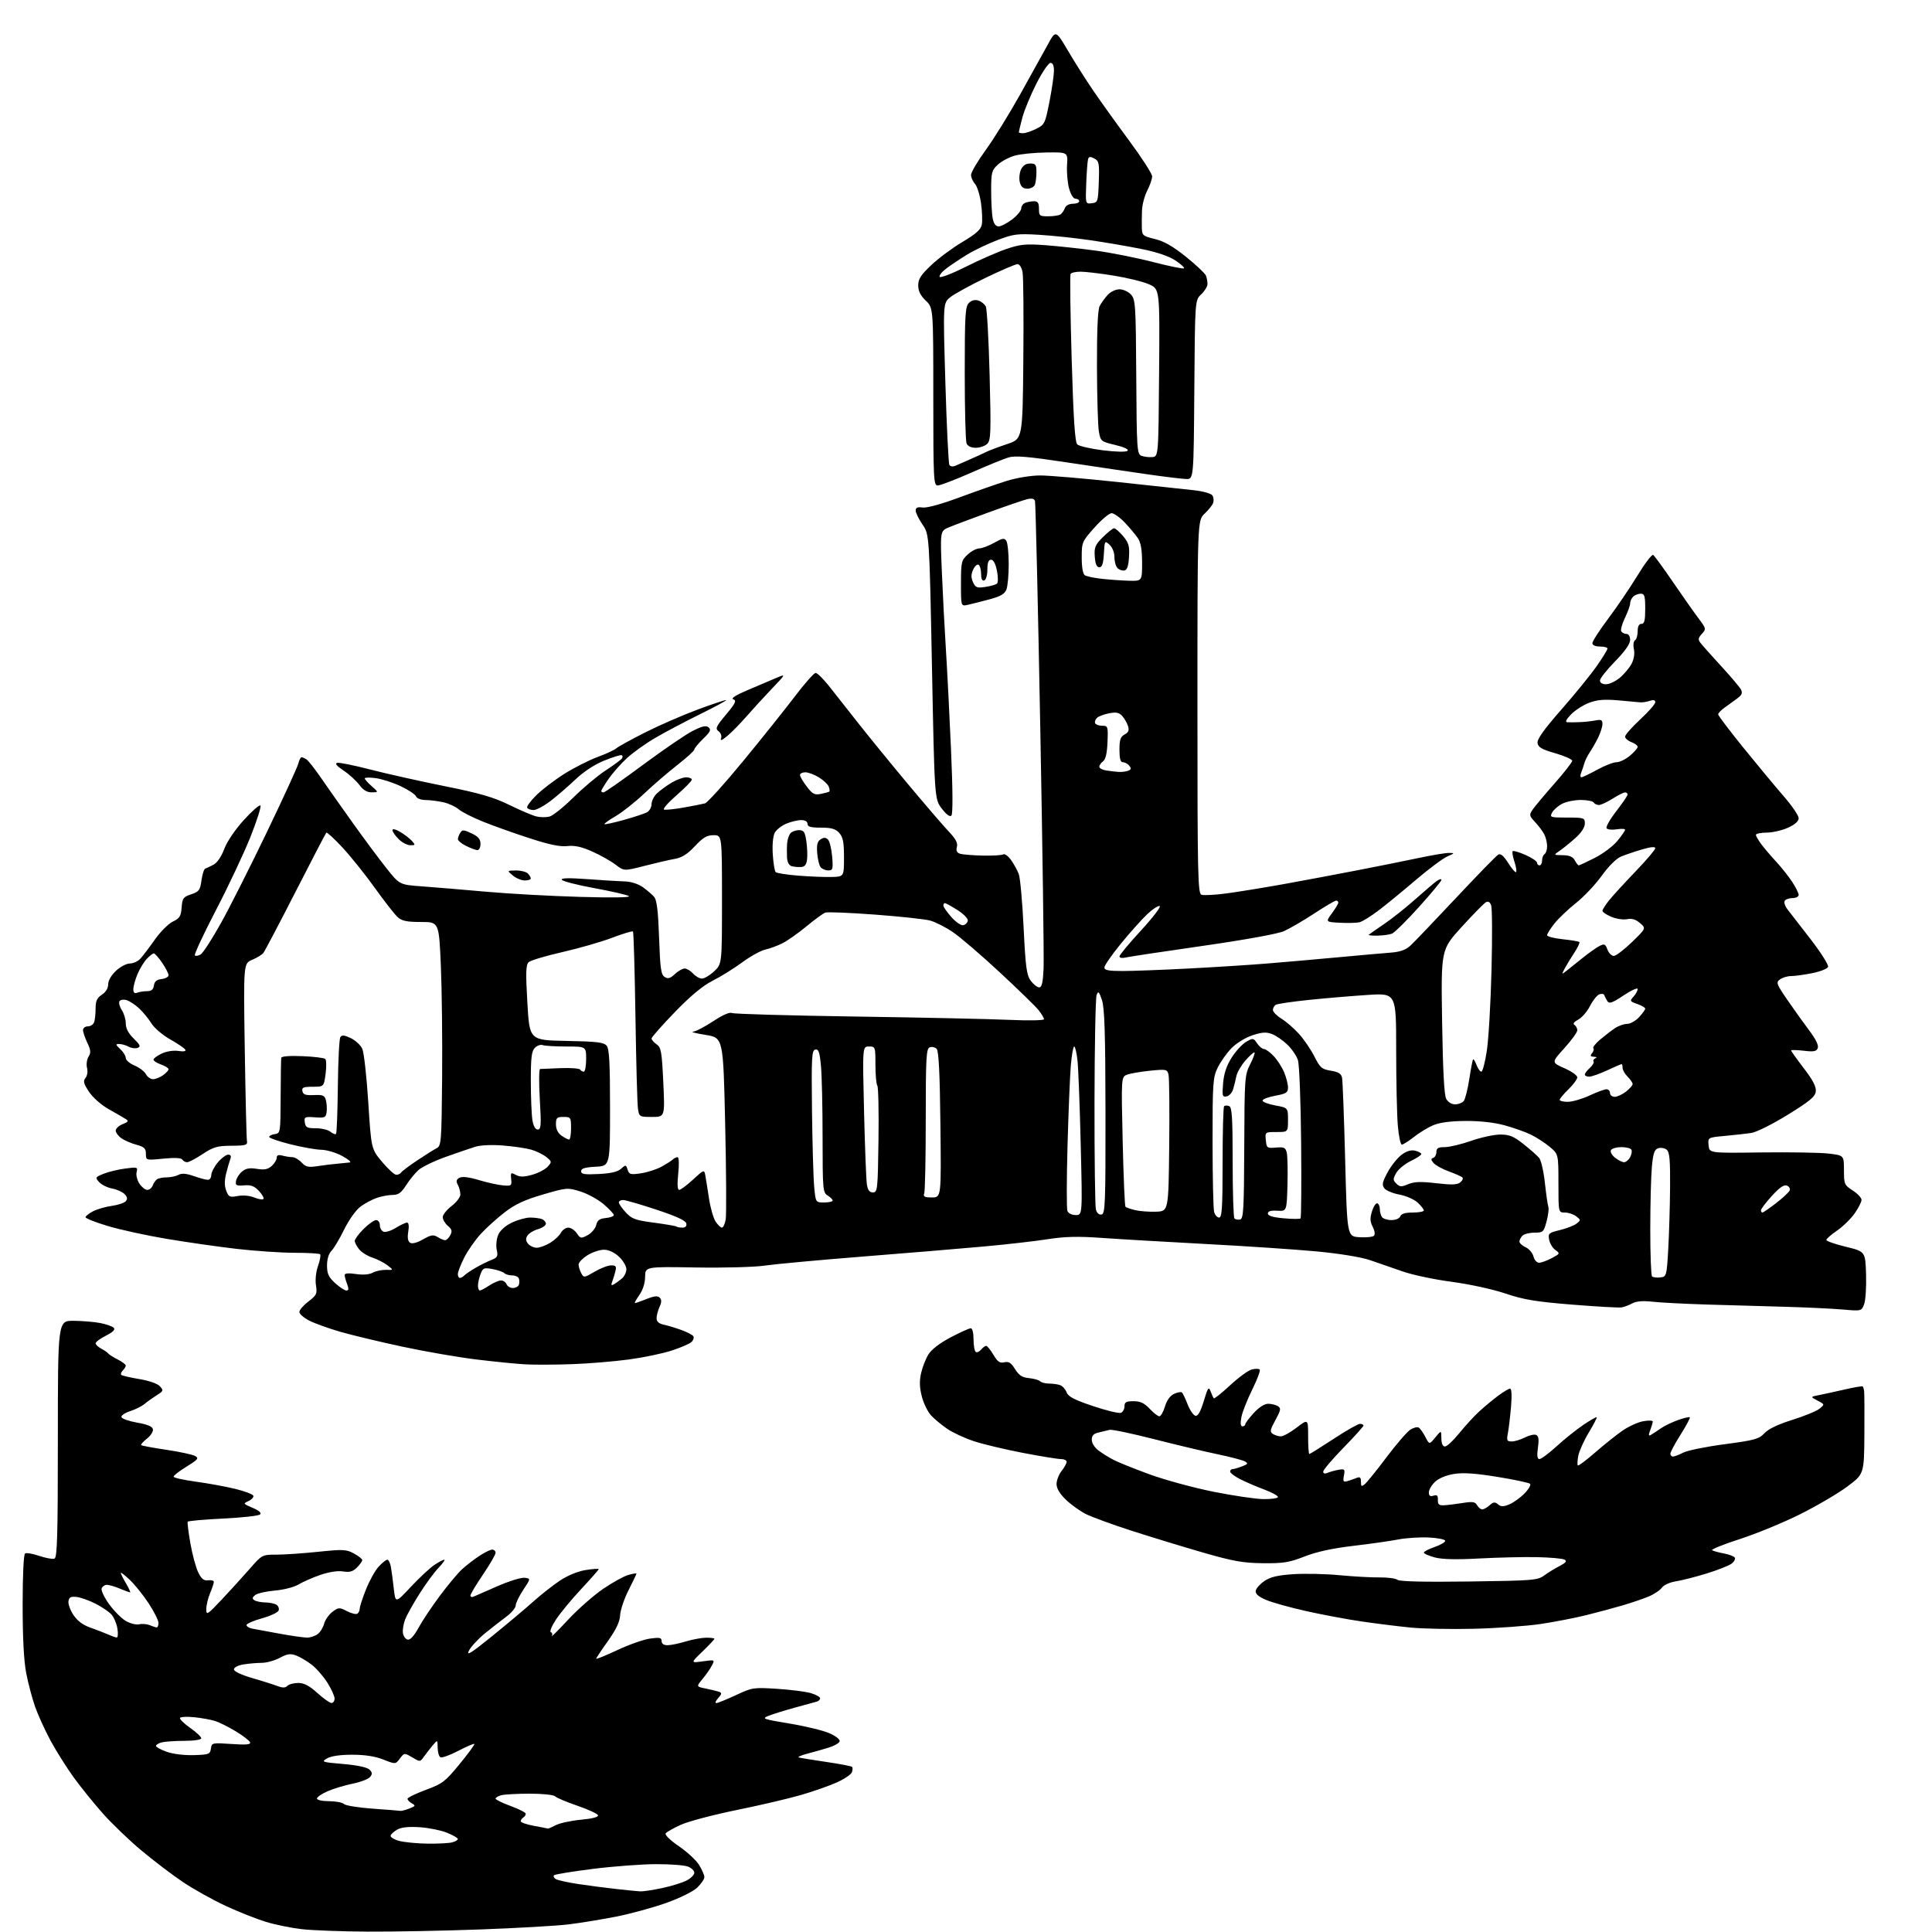 <?xml version="1.0" encoding="UTF-8" standalone="no"?>
<svg 
  version="1.1" 
  xmlns="http://www.w3.org/2000/svg" 
  xmlns:xlink="http://www.w3.org/1999/xlink" 
  xmlns:svg="http://www.w3.org/2000/svg"
  xmlns:rdf="http://www.w3.org/1999/02/22-rdf-syntax-ns#"
  xmlns:cc="http://creativecommons.org/ns#"
  xmlns:dc="http://purl.org/dc/elements/1.1/"
  viewBox="0 0 768 768"
  width="768"
  height="768"
>
<style>svg {background-color: white; }</style>"
<path stroke="none" fill="black" fill-rule="evenodd" d="M146.00,767.85C135.82,767.79 124.12,767.35 120.00,766.88C115.88,766.41 109.47,765.11 105.77,763.99C102.08,762.87 94.82,760.00 89.66,757.60C84.49,755.20 76.83,750.92 72.64,748.09C68.44,745.26 61.07,739.66 56.26,735.64C51.44,731.62 44.54,725.00 40.92,720.92C37.29,716.84 32.04,710.33 29.24,706.46C26.43,702.58 22.31,696.02 20.07,691.88C17.84,687.73 15.08,681.67 13.94,678.42C12.80,675.16 11.22,669.20 10.43,665.16C9.48,660.29 9.00,651.14 9.00,637.97C9.00,626.09 9.39,617.87 9.98,617.51C10.52,617.18 13.07,617.62 15.64,618.50C18.22,619.37 20.93,619.86 21.66,619.58C22.75,619.16 23.00,610.34 23.00,572.03C23.00,525.00 23.00,525.00 29.25,525.04C32.69,525.07 37.45,525.46 39.83,525.92C42.21,526.38 44.63,527.23 45.20,527.80C45.92,528.52 44.97,529.49 42.12,530.94C39.85,532.10 38.00,533.47 38.00,533.99C38.00,534.50 39.01,535.46 40.25,536.11C41.49,536.77 42.73,537.62 43.00,538.01C43.27,538.40 44.96,539.47 46.75,540.39C48.54,541.30 50.00,542.40 50.00,542.83C50.00,543.25 49.47,544.13 48.82,544.78C48.17,545.43 47.89,546.22 48.20,546.54C48.51,546.85 51.74,547.59 55.36,548.20C59.26,548.84 62.61,550.01 63.56,551.07C65.06,552.72 64.97,552.97 62.33,554.61C60.78,555.58 58.60,557.13 57.50,558.06C56.40,558.99 53.79,560.30 51.70,560.97C49.61,561.64 48.07,562.71 48.28,563.34C48.49,563.98 51.32,564.96 54.57,565.53C58.66,566.24 60.58,567.05 60.79,568.16C60.96,569.05 59.89,570.73 58.40,571.90C56.91,573.07 55.89,574.22 56.13,574.46C56.37,574.70 60.88,575.54 66.15,576.32C71.42,577.11 76.55,578.21 77.55,578.77C79.15,579.66 78.74,580.18 74.19,582.98C71.33,584.74 69.00,586.54 69.00,586.98C69.00,587.43 72.94,588.32 77.75,588.97C82.56,589.62 89.62,590.91 93.43,591.83C97.24,592.75 100.52,593.99 100.71,594.58C100.90,595.18 100.03,596.13 98.78,596.70C96.58,597.70 96.64,597.79 100.43,599.39C102.98,600.47 104.01,601.39 103.38,602.02C102.84,602.56 96.22,603.29 88.66,603.65C81.11,604.02 74.78,604.58 74.61,604.91C74.43,605.23 74.91,609.09 75.68,613.49C76.44,617.88 77.84,623.06 78.78,624.99C80.10,627.68 81.02,628.43 82.75,628.19C83.99,628.02 85.00,628.30 85.00,628.82C85.00,629.33 84.33,631.37 83.50,633.35C82.67,635.32 82.00,638.16 82.00,639.66C82.00,642.21 82.41,641.95 88.25,635.74C91.69,632.08 96.68,626.60 99.34,623.55C104.15,618.04 104.23,618.00 109.84,618.00C112.95,618.00 120.41,617.49 126.42,616.87C136.34,615.83 137.64,615.89 140.67,617.52C142.50,618.51 144.00,619.69 144.00,620.16C144.00,620.62 143.05,621.95 141.89,623.11C140.26,624.74 138.99,625.10 136.37,624.67C134.27,624.33 130.82,624.86 127.38,626.04C124.31,627.10 120.38,628.81 118.65,629.86C116.88,630.92 112.74,631.99 109.21,632.28C105.75,632.58 102.25,633.38 101.42,634.07C100.21,635.07 100.16,635.49 101.20,636.15C101.92,636.60 103.85,636.98 105.50,637.00C107.15,637.02 109.13,637.43 109.90,637.91C110.66,638.40 111.05,639.43 110.75,640.21C110.45,640.98 107.46,642.38 104.11,643.31C100.75,644.24 98.00,645.45 98.00,645.99C98.00,646.52 99.01,647.16 100.25,647.40C101.49,647.64 106.41,648.55 111.18,649.42C115.95,650.29 120.90,650.99 122.18,650.97C123.46,650.95 125.31,650.32 126.31,649.56C127.31,648.81 128.46,646.94 128.86,645.41C129.27,643.89 130.76,641.77 132.17,640.72C134.58,638.92 134.91,638.90 137.90,640.45C139.64,641.35 141.50,641.81 142.03,641.48C142.56,641.15 143.00,640.24 143.00,639.45C143.00,638.66 144.13,635.19 145.52,631.73C146.90,628.27 149.17,624.22 150.56,622.72C151.95,621.22 153.48,620.00 153.96,620.00C154.45,620.00 155.07,621.24 155.36,622.75C155.64,624.26 156.17,628.17 156.53,631.42C157.19,637.35 157.19,637.35 163.34,630.77C166.73,627.16 170.92,623.25 172.65,622.10C174.39,620.94 176.17,620.00 176.60,620.00C177.04,620.00 176.00,621.46 174.30,623.25C172.60,625.04 169.21,629.65 166.78,633.50C164.34,637.35 161.78,641.92 161.09,643.66C160.40,645.39 159.99,647.86 160.17,649.14C160.35,650.43 161.21,651.61 162.07,651.78C163.08,651.97 164.62,650.28 166.38,647.05C167.88,644.28 171.73,638.53 174.92,634.26C178.11,629.99 182.03,625.31 183.61,623.85C185.20,622.40 188.25,620.03 190.39,618.60C192.53,617.17 194.89,616.00 195.64,616.00C196.39,616.00 197.00,616.57 197.00,617.26C197.00,617.96 194.75,621.84 192.00,625.90C189.25,629.96 187.00,633.71 187.00,634.25C187.00,634.78 187.56,634.98 188.25,634.69C188.94,634.40 193.23,632.52 197.79,630.52C202.36,628.51 207.19,627.02 208.54,627.19C211.00,627.50 211.00,627.50 208.00,632.00C206.36,634.48 205.01,637.26 205.00,638.20C205.00,639.13 203.31,641.14 201.25,642.67C199.19,644.19 195.34,647.19 192.71,649.34C190.08,651.49 187.24,654.56 186.41,656.16C185.24,658.44 187.27,657.17 195.70,650.33C201.64,645.52 208.97,639.36 212.00,636.64C215.03,633.92 219.79,630.17 222.59,628.31C225.69,626.25 229.70,624.61 232.84,624.11C235.68,623.67 238.00,623.50 238.00,623.76C238.00,624.01 234.89,627.54 231.09,631.61C227.29,635.67 222.78,641.13 221.05,643.74C219.33,646.34 218.39,648.63 218.96,648.82C219.54,649.01 219.72,649.69 219.36,650.34C219.00,650.98 221.90,648.07 225.81,643.88C229.72,639.69 235.98,634.18 239.71,631.63C243.44,629.08 247.96,626.58 249.75,626.07C251.54,625.56 253.00,625.32 253.00,625.54C253.00,625.76 251.59,628.72 249.86,632.12C248.13,635.52 246.62,640.00 246.51,642.07C246.36,644.73 244.93,647.74 241.65,652.35C239.09,655.93 237.00,659.09 237.00,659.36C237.00,659.64 240.79,658.10 245.41,655.93C250.04,653.76 255.89,651.70 258.41,651.36C262.25,650.83 263.00,651.00 263.00,652.36C263.00,653.41 263.84,654.00 265.34,654.00C266.63,654.00 269.89,653.33 272.59,652.51C275.29,651.69 278.96,651.02 280.75,651.01C282.54,651.00 284.00,651.20 284.00,651.45C284.00,651.69 281.86,653.96 279.25,656.49C274.50,661.08 274.50,661.08 279.35,660.41C284.21,659.74 284.21,659.74 282.96,662.12C282.27,663.43 280.59,665.84 279.22,667.48C276.74,670.46 276.74,670.46 280.62,671.24C282.75,671.67 285.12,672.26 285.89,672.53C287.00,672.94 286.92,673.43 285.48,675.02C284.50,676.11 284.16,677.00 284.73,677.00C285.31,677.00 288.80,675.58 292.50,673.86C299.00,670.81 299.52,670.73 308.86,671.33C314.16,671.67 320.19,672.43 322.25,673.02C324.31,673.61 326.00,674.54 326.00,675.08C326.00,675.62 325.44,676.21 324.75,676.40C324.06,676.58 320.11,677.66 315.97,678.81C311.82,679.95 307.10,681.42 305.47,682.08C302.70,683.18 303.26,683.39 313.87,685.14C320.12,686.17 327.25,687.90 329.71,688.99C332.31,690.14 334.01,691.50 333.77,692.23C333.54,692.93 331.59,694.04 329.43,694.70C327.27,695.37 323.48,696.44 321.00,697.09C318.52,697.74 316.95,698.42 317.50,698.61C318.05,698.79 322.92,699.59 328.32,700.38C333.72,701.16 338.39,702.06 338.70,702.36C339.00,702.67 338.97,703.63 338.64,704.51C338.30,705.38 335.66,707.18 332.76,708.49C329.87,709.81 323.45,712.07 318.50,713.51C313.55,714.95 302.05,717.64 292.94,719.49C283.84,721.34 273.88,723.96 270.82,725.31C267.76,726.67 264.96,728.25 264.60,728.83C264.24,729.42 266.57,731.67 269.87,733.91C273.13,736.13 276.74,739.47 277.90,741.34C279.05,743.21 280.00,745.39 280.00,746.18C280.00,746.98 278.72,748.85 277.16,750.35C275.54,751.90 270.30,754.50 264.91,756.42C259.74,758.27 250.78,760.72 245.00,761.87C239.22,763.01 230.62,764.42 225.88,764.99C221.13,765.56 205.38,766.46 190.88,766.99C176.37,767.52 156.18,767.91 146.00,767.85zM254.50,751.85C255.60,751.91 259.50,751.33 263.16,750.55C266.83,749.78 271.22,748.42 272.91,747.54C274.61,746.67 276.00,745.27 276.00,744.45C276.00,743.63 274.85,742.51 273.43,741.98C272.02,741.44 266.29,741.01 260.68,741.03C255.08,741.05 243.84,741.89 235.70,742.91C227.56,743.93 220.60,745.07 220.23,745.44C219.86,745.81 220.17,746.49 220.93,746.96C221.68,747.42 225.72,748.32 229.90,748.94C234.08,749.57 240.88,750.46 245.00,750.91C249.12,751.37 253.40,751.79 254.50,751.85zM170.00,732.88C174.12,732.93 178.51,732.70 179.75,732.37C180.99,732.04 182.00,731.44 182.00,731.04C182.00,730.63 180.09,729.52 177.75,728.56C175.41,727.61 170.57,726.61 167.00,726.36C162.76,726.06 159.66,726.35 158.08,727.20C156.75,727.92 155.49,729.01 155.28,729.64C155.08,730.27 156.62,731.23 158.70,731.79C160.79,732.34 165.88,732.83 170.00,732.88zM217.80,726.88C217.96,726.95 219.39,726.33 220.97,725.51C222.55,724.70 227.05,723.73 230.96,723.37C235.44,722.95 237.94,722.30 237.72,721.60C237.52,721.00 233.85,719.29 229.55,717.82C225.26,716.35 221.26,714.66 220.67,714.07C220.07,713.47 215.66,713.01 210.55,713.01C205.57,713.02 200.49,713.30 199.25,713.63C198.01,713.96 197.00,714.57 197.00,714.98C197.00,715.39 199.70,716.72 203.00,717.92C206.30,719.12 209.00,720.51 209.00,720.99C209.00,721.48 208.55,722.16 208.00,722.50C207.45,722.84 207.00,723.51 207.00,723.98C207.00,724.46 209.36,725.28 212.25,725.80C215.14,726.33 217.63,726.82 217.80,726.88zM159.18,719.85C159.56,719.93 161.14,719.52 162.68,718.93C165.18,717.98 165.30,717.75 163.75,716.88C162.79,716.34 162.00,715.52 162.00,715.05C162.00,714.58 165.26,712.99 169.25,711.51C175.93,709.04 176.99,708.22 182.72,701.22C186.15,697.04 188.78,693.44 188.57,693.24C188.36,693.03 185.46,694.28 182.13,696.01C178.80,697.75 175.61,698.88 175.04,698.52C174.47,698.17 173.99,696.45 173.97,694.69C173.93,691.50 173.93,691.50 171.85,694.00C170.71,695.38 169.15,697.39 168.39,698.47C167.03,700.40 166.94,700.40 163.86,698.58C160.74,696.73 160.71,696.73 158.97,699.04C157.22,701.36 157.22,701.36 152.36,699.44C149.10,698.15 145.03,697.53 140.00,697.53C135.22,697.53 131.59,698.06 130.00,698.99C127.63,700.38 127.97,700.49 136.46,701.22C142.07,701.70 145.96,702.54 146.87,703.45C148.04,704.61 148.08,705.19 147.09,706.39C146.40,707.22 143.29,708.41 140.17,709.04C137.05,709.67 132.59,711.02 130.25,712.04C127.91,713.06 126.00,714.36 126.00,714.94C126.00,715.54 128.10,716.00 130.80,716.00C133.44,716.00 136.11,716.51 136.72,717.12C137.34,717.74 142.49,718.57 148.17,718.97C153.85,719.38 158.81,719.77 159.18,719.85zM77.00,697.69C83.03,697.51 83.52,697.33 83.84,695.11C84.17,692.77 84.34,692.74 92.02,693.26C97.92,693.67 99.75,693.50 99.40,692.59C99.14,691.93 96.59,689.96 93.72,688.22C90.85,686.49 87.15,684.64 85.50,684.12C83.85,683.59 80.15,682.93 77.28,682.63C74.41,682.34 71.84,682.45 71.57,682.89C71.30,683.32 73.09,685.09 75.54,686.82C77.99,688.54 80.00,690.42 80.00,690.98C80.00,691.57 77.17,692.01 73.25,692.01C69.54,692.02 65.49,692.30 64.25,692.63C63.01,692.96 62.00,693.59 62.00,694.03C62.00,694.47 63.91,695.52 66.25,696.36C68.73,697.25 73.21,697.80 77.00,697.69zM131.75,676.96C132.44,676.98 133.00,676.19 133.00,675.20C133.00,674.20 131.70,671.34 130.11,668.83C128.51,666.32 125.70,663.11 123.85,661.70C122.00,660.29 119.24,658.66 117.72,658.08C115.47,657.23 114.23,657.41 111.24,659.01C109.20,660.11 105.95,661.00 104.01,661.01C102.08,661.02 98.81,661.30 96.75,661.64C94.59,662.00 93.00,662.83 93.00,663.60C93.00,664.41 95.91,665.79 100.25,667.05C104.24,668.21 108.76,669.64 110.31,670.23C112.34,671.00 113.42,670.98 114.26,670.14C114.89,669.51 116.83,669.00 118.57,669.00C120.86,669.00 122.96,670.10 126.12,672.96C128.53,675.14 131.06,676.94 131.75,676.96zM46.38,650.94C46.87,650.97 47.00,649.37 46.67,647.38C46.35,645.38 45.28,642.86 44.29,641.77C43.31,640.68 40.43,638.74 37.91,637.45C35.38,636.17 32.00,634.98 30.41,634.81C28.12,634.57 27.44,634.93 27.21,636.54C27.05,637.66 27.96,640.14 29.24,642.04C30.79,644.36 33.04,646.01 36.03,647.05C38.49,647.91 41.62,649.12 43.00,649.74C44.38,650.36 45.90,650.90 46.38,650.94zM586.00,647.46C576.92,647.69 565.45,647.46 560.50,646.96C555.55,646.46 546.91,645.38 541.30,644.56C535.70,643.75 525.80,641.90 519.30,640.45C512.81,639.01 505.55,636.98 503.17,635.94C500.10,634.59 498.94,633.54 499.18,632.31C499.36,631.35 500.94,629.61 502.68,628.44C505.03,626.85 507.97,626.17 514.17,625.76C518.75,625.46 527.00,625.64 532.50,626.17C538.00,626.69 545.15,627.09 548.38,627.05C551.62,627.01 554.82,627.44 555.51,628.01C556.31,628.67 566.23,628.91 583.91,628.67C609.21,628.34 611.27,628.18 613.79,626.31C615.28,625.21 618.04,623.51 619.92,622.54C622.49,621.21 622.99,620.57 621.92,619.98C621.14,619.54 616.23,619.10 611.00,618.99C605.77,618.88 595.42,619.12 588.00,619.52C578.72,620.02 573.17,619.88 570.25,619.08C567.91,618.45 566.00,617.59 566.00,617.18C566.00,616.77 567.91,615.78 570.25,614.97C572.59,614.16 574.50,613.05 574.50,612.50C574.50,611.95 571.58,611.36 568.00,611.18C564.42,611.01 558.93,611.36 555.79,611.97C552.66,612.58 544.60,613.73 537.89,614.51C529.67,615.48 523.38,616.85 518.60,618.72C512.49,621.11 510.17,621.49 502.00,621.40C494.02,621.31 490.19,620.62 478.00,617.10C470.02,614.80 457.29,610.90 449.69,608.45C442.10,605.99 434.00,603.04 431.69,601.88C429.39,600.73 425.81,598.17 423.75,596.19C421.26,593.80 420.00,591.70 420.00,589.93C420.00,588.47 420.90,586.13 422.00,584.73C423.10,583.33 424.00,581.69 424.00,581.09C424.00,580.49 422.97,580.00 421.71,580.00C420.45,580.00 413.63,578.89 406.55,577.53C399.47,576.17 390.72,574.08 387.09,572.88C383.47,571.68 378.70,569.47 376.50,567.96C374.30,566.45 371.43,564.06 370.11,562.65C368.80,561.24 367.15,557.86 366.45,555.14C365.53,551.61 365.44,548.98 366.14,545.88C366.67,543.51 367.99,540.14 369.06,538.40C370.28,536.43 373.60,533.88 377.90,531.62C381.69,529.63 385.29,528.00 385.90,528.00C386.54,528.00 387.00,529.87 387.00,532.44C387.00,534.88 387.40,537.13 387.89,537.43C388.37,537.73 389.33,537.31 390.01,536.49C390.69,535.67 391.60,535.00 392.02,535.00C392.45,535.00 393.74,536.59 394.88,538.52C396.53,541.32 397.43,541.94 399.23,541.53C401.00,541.13 401.95,541.73 403.51,544.26C405.06,546.74 406.34,547.57 409.01,547.82C410.93,548.00 412.93,548.56 413.45,549.07C413.97,549.58 415.62,550.00 417.12,550.00C418.61,550.00 420.58,550.29 421.49,550.64C422.41,550.99 423.53,552.27 424.00,553.49C424.64,555.19 427.11,556.47 434.48,558.94C439.78,560.72 444.77,561.92 445.56,561.62C446.35,561.31 447.00,560.15 447.00,559.03C447.00,557.37 447.65,557.00 450.60,557.00C453.31,557.00 454.89,557.74 457.00,560.00C458.54,561.65 460.28,563.00 460.86,563.00C461.44,563.00 462.45,561.25 463.09,559.10C463.84,556.59 465.15,554.80 466.76,554.06C468.13,553.44 469.54,553.20 469.88,553.55C470.22,553.89 471.23,556.04 472.13,558.33C473.02,560.62 474.41,562.63 475.21,562.79C476.21,562.99 477.24,561.16 478.52,556.94C480.15,551.54 480.48,551.08 481.24,553.11C481.71,554.38 482.28,555.62 482.52,555.85C482.75,556.08 485.68,553.74 489.02,550.64C492.36,547.55 496.22,544.73 497.60,544.39C498.97,544.04 500.39,544.05 500.75,544.42C501.11,544.78 499.77,548.38 497.77,552.41C495.77,556.45 493.83,561.39 493.46,563.38C493.01,565.78 493.15,567.00 493.89,567.00C494.50,567.00 495.00,566.64 495.00,566.20C495.00,565.75 496.52,563.73 498.38,561.70C500.48,559.41 502.67,558.01 504.13,558.02C505.44,558.02 507.17,558.46 508.00,558.98C509.29,559.80 509.15,560.56 507.00,564.50C504.85,568.44 504.71,569.20 506.00,570.02C506.83,570.54 508.25,570.98 509.17,570.98C510.09,570.99 512.91,569.43 515.42,567.51C520.00,564.01 520.00,564.01 520.00,571.01C520.00,574.85 520.21,578.00 520.47,578.00C520.73,578.00 525.06,575.30 530.08,572.00C535.11,568.70 539.84,566.00 540.61,566.00C541.37,566.00 542.00,566.31 542.00,566.68C542.00,567.06 538.40,571.05 534.00,575.56C529.60,580.07 526.00,584.31 526.00,584.98C526.00,585.77 526.63,585.95 527.75,585.47C528.71,585.05 530.68,584.51 532.13,584.26C534.53,583.85 534.71,584.05 534.23,586.56C533.79,588.90 533.99,589.23 535.60,588.77C536.65,588.47 538.29,587.90 539.25,587.51C540.61,586.95 541.00,587.28 541.00,589.02C541.00,590.92 541.23,591.06 542.56,589.95C543.42,589.24 547.29,584.44 551.16,579.28C555.04,574.13 559.27,569.22 560.56,568.37C561.85,567.52 563.39,567.12 563.96,567.48C564.54,567.83 565.73,569.51 566.61,571.21C568.20,574.28 568.20,574.28 570.56,571.39C572.93,568.50 572.93,568.50 572.96,571.75C572.99,573.86 573.49,575.00 574.41,575.00C575.18,575.00 577.72,572.64 580.05,569.75C582.39,566.86 585.92,563.00 587.90,561.18C589.88,559.35 593.26,556.54 595.40,554.93C597.55,553.32 599.74,552.00 600.28,552.00C600.89,552.00 601.03,554.76 600.65,559.25C600.31,563.24 599.75,567.96 599.40,569.75C598.85,572.61 599.03,573.00 600.94,573.00C602.13,573.00 604.47,572.29 606.14,571.43C607.81,570.56 609.81,570.10 610.58,570.39C611.62,570.79 611.82,572.07 611.35,575.46C610.90,578.75 611.07,580.00 611.97,580.00C612.66,580.00 615.73,577.70 618.81,574.89C621.88,572.09 626.64,568.27 629.39,566.42C632.14,564.57 634.53,563.20 634.71,563.38C634.89,563.56 633.46,566.32 631.53,569.52C629.60,572.72 627.74,576.86 627.39,578.72C627.05,580.57 626.96,582.30 627.21,582.54C627.46,582.79 630.55,580.48 634.08,577.40C637.61,574.32 642.49,570.43 644.92,568.74C647.35,567.05 651.06,565.35 653.17,564.97C655.28,564.58 657.00,564.63 657.00,565.07C657.00,565.51 656.55,567.05 656.00,568.49C655.23,570.51 655.29,570.95 656.25,570.39C656.94,570.00 658.71,568.84 660.18,567.81C661.66,566.79 664.77,565.29 667.09,564.47C669.41,563.65 671.50,563.17 671.73,563.40C671.96,563.63 670.31,566.72 668.07,570.27C665.83,573.81 664.00,577.23 664.00,577.86C664.00,578.49 664.47,579.00 665.05,579.00C665.63,579.00 667.46,578.30 669.12,577.44C670.79,576.58 678.18,575.07 685.56,574.10C697.53,572.51 699.23,572.05 701.38,569.73C702.94,568.04 706.81,566.19 712.45,564.43C717.21,562.94 722.07,560.95 723.25,560.00C725.39,558.27 725.39,558.27 722.50,556.76C719.62,555.24 719.62,555.24 723.06,554.58C724.95,554.21 729.56,553.20 733.30,552.34C737.04,551.47 740.26,550.93 740.45,551.13C740.65,551.33 740.91,552.17 741.02,553.00C741.14,553.83 741.18,561.58 741.12,570.23C741.00,585.96 741.00,585.96 734.25,590.98C730.54,593.74 722.10,598.68 715.50,601.97C708.90,605.26 698.14,609.69 691.58,611.81C685.02,613.93 680.08,615.93 680.59,616.24C681.10,616.56 683.20,617.14 685.27,617.52C687.33,617.91 689.29,618.66 689.61,619.18C689.94,619.70 689.37,620.77 688.35,621.56C687.33,622.34 682.90,624.10 678.50,625.46C674.10,626.82 668.57,628.23 666.21,628.60C663.78,628.98 661.37,630.07 660.63,631.11C659.92,632.13 657.58,633.70 655.42,634.61C653.26,635.52 648.58,637.12 645.00,638.17C641.42,639.22 634.90,640.97 630.50,642.06C626.10,643.15 618.00,644.72 612.50,645.55C607.00,646.37 595.08,647.24 586.00,647.46zM62.25,646.93C62.66,646.97 63.00,646.17 63.00,645.16C63.00,644.14 61.26,640.65 59.13,637.41C57.00,634.16 53.63,629.95 51.63,628.05C49.63,626.16 48.00,624.90 48.00,625.25C48.00,625.60 48.94,627.49 50.10,629.44C51.25,631.40 51.98,633.00 51.72,633.00C51.46,633.00 49.63,632.33 47.65,631.50C45.68,630.67 43.36,630.00 42.50,630.00C41.64,630.00 40.70,630.63 40.40,631.40C40.10,632.17 41.43,634.98 43.35,637.65C45.27,640.32 48.26,643.33 49.98,644.34C51.71,645.36 54.11,645.96 55.31,645.69C56.52,645.41 58.40,645.57 59.50,646.02C60.60,646.48 61.84,646.89 62.25,646.93zM589.22,600.00C589.84,600.00 591.16,599.26 592.15,598.36C593.63,597.03 594.24,596.96 595.48,597.98C596.69,598.99 597.60,598.99 600.00,598.00C601.65,597.32 604.35,595.37 606.00,593.68C607.66,591.99 608.66,590.26 608.24,589.84C607.82,589.42 602.00,588.18 595.30,587.09C586.58,585.67 581.67,585.33 578.03,585.91C574.93,586.40 571.97,587.62 570.47,589.03C569.11,590.31 568.00,592.20 568.00,593.24C568.00,594.62 568.50,594.98 569.83,594.55C571.25,594.10 571.64,594.48 571.58,596.24C571.52,598.04 572.01,598.47 574.00,598.37C575.38,598.30 578.69,597.90 581.37,597.47C585.40,596.83 586.41,596.98 587.17,598.35C587.68,599.26 588.60,600.00 589.22,600.00zM502.25,595.92C505.41,595.96 508.00,595.58 508.00,595.07C508.00,594.56 505.50,593.21 502.45,592.07C499.40,590.93 495.13,589.09 492.95,587.98C490.78,586.87 489.00,585.52 489.00,584.98C489.00,584.44 489.42,584.00 489.93,584.00C490.45,584.00 492.14,583.52 493.68,582.93C496.10,582.01 496.26,581.73 494.83,580.92C493.91,580.41 488.96,579.11 483.83,578.05C478.70,576.98 467.34,574.28 458.58,572.04C449.83,569.80 441.95,568.16 441.08,568.39C440.21,568.62 438.26,569.09 436.75,569.43C434.73,569.88 434.00,570.64 434.00,572.33C434.00,573.67 435.14,575.47 436.75,576.66C438.26,577.78 440.97,579.45 442.77,580.38C444.57,581.31 450.93,583.86 456.90,586.05C462.87,588.24 474.23,591.34 482.13,592.94C490.03,594.53 499.09,595.88 502.25,595.92zM227.50,542.27C220.90,542.51 212.57,542.55 209.00,542.36C205.43,542.17 196.65,541.30 189.50,540.43C182.35,539.57 169.10,537.28 160.06,535.34C151.02,533.41 139.85,530.73 135.24,529.40C130.63,528.06 125.09,526.07 122.93,524.96C120.77,523.86 119.00,522.32 119.00,521.53C119.00,520.74 120.62,518.87 122.60,517.36C125.87,514.86 126.14,514.29 125.60,510.92C125.26,508.75 125.60,505.55 126.43,503.20C127.21,500.99 127.58,498.92 127.26,498.59C126.93,498.27 122.35,498.00 117.08,498.00C111.81,498.00 101.42,497.29 94.00,496.44C86.58,495.58 73.97,493.77 66.00,492.42C58.02,491.08 47.56,488.78 42.75,487.33C37.94,485.88 34.00,484.32 34.00,483.87C34.00,483.42 35.34,482.36 36.98,481.51C38.62,480.66 41.99,479.69 44.47,479.35C46.95,479.01 49.45,478.16 50.02,477.47C50.77,476.57 50.62,475.77 49.50,474.65C48.64,473.78 46.40,472.79 44.53,472.44C42.66,472.09 40.36,470.95 39.42,469.91C37.78,468.10 37.85,467.96 41.10,466.62C42.97,465.85 46.83,464.91 49.68,464.53C54.58,463.87 54.83,463.94 54.31,465.91C54.01,467.06 54.51,469.12 55.41,470.50C56.31,471.87 57.72,473.00 58.55,473.00C59.38,473.00 60.35,472.21 60.71,471.25C61.06,470.29 61.84,469.17 62.43,468.77C63.02,468.36 64.77,468.02 66.32,468.02C67.86,468.01 69.96,467.56 70.98,467.01C72.27,466.32 74.09,466.47 77.04,467.51C79.35,468.33 81.87,469.00 82.63,469.00C83.38,469.00 84.00,468.13 84.00,467.08C84.00,466.02 85.17,463.77 86.59,462.08C88.01,460.38 89.86,459.00 90.70,459.00C91.69,459.00 92.00,459.56 91.59,460.63C91.25,461.52 90.49,464.12 89.92,466.40C89.19,469.29 89.20,471.39 89.93,473.32C90.89,475.84 91.31,476.03 94.51,475.43C96.59,475.04 99.27,475.28 101.05,476.02C102.71,476.71 104.35,476.98 104.70,476.63C105.05,476.28 104.26,474.85 102.95,473.44C101.10,471.47 99.75,470.96 97.03,471.20C93.99,471.46 93.54,471.22 93.81,469.50C93.98,468.40 95.03,466.71 96.16,465.75C97.70,464.44 99.18,464.17 102.13,464.64C105.12,465.12 106.52,464.84 108.03,463.48C109.11,462.49 110.00,461.03 110.00,460.23C110.00,459.20 110.67,458.95 112.25,459.37C113.49,459.70 115.27,459.98 116.21,459.99C117.15,459.99 118.81,460.95 119.89,462.11C121.54,463.88 122.56,464.12 126.18,463.56C128.56,463.20 132.07,462.77 134.00,462.60C135.93,462.43 138.18,462.20 139.00,462.10C139.82,462.00 138.47,460.83 136.00,459.50C133.53,458.17 129.80,457.07 127.71,457.05C125.63,457.02 120.12,456.04 115.46,454.88C110.81,453.71 107.00,452.39 107.00,451.95C107.00,451.50 108.01,451.00 109.25,450.82C111.46,450.51 111.50,450.26 111.56,436.00C111.59,428.02 111.70,421.05 111.81,420.49C111.93,419.88 115.22,419.62 120.25,419.84C124.79,420.03 128.86,420.53 129.30,420.95C129.75,421.37 129.80,424.02 129.43,426.85C128.74,432.00 128.74,432.00 124.30,432.00C120.59,432.00 119.91,432.29 120.21,433.75C120.50,435.12 121.49,435.46 124.78,435.31C128.44,435.15 129.07,435.43 129.58,437.46C129.90,438.74 130.02,440.85 129.83,442.13C129.53,444.23 129.06,444.44 125.17,444.15C121.13,443.86 120.86,443.99 121.17,446.17C121.45,448.18 122.07,448.50 125.59,448.50C127.83,448.50 130.43,449.13 131.36,449.89C132.29,450.66 133.29,451.05 133.58,450.76C133.87,450.47 134.19,441.97 134.30,431.87C134.41,421.76 134.85,412.95 135.29,412.28C135.89,411.35 136.86,411.44 139.44,412.67C141.29,413.56 143.35,415.45 144.01,416.89C144.67,418.32 145.74,427.87 146.39,438.11C147.58,456.72 147.58,456.72 151.88,461.86C154.25,464.69 156.79,467.00 157.53,467.00C158.28,467.00 159.13,466.59 159.44,466.10C159.75,465.60 162.58,463.47 165.75,461.35C168.91,459.23 172.40,457.04 173.50,456.47C175.42,455.49 175.51,454.30 175.75,428.47C175.88,413.64 175.66,393.62 175.25,384.00C174.50,366.50 174.50,366.50 167.35,366.50C161.68,366.50 159.77,366.10 158.06,364.55C156.88,363.48 152.83,358.31 149.07,353.05C145.32,347.80 139.53,340.57 136.23,337.00C132.92,333.43 129.99,330.73 129.72,331.00C129.45,331.27 123.95,341.85 117.48,354.50C111.02,367.15 105.26,378.09 104.69,378.81C104.13,379.53 102.11,380.76 100.22,381.55C96.78,382.99 96.78,382.99 97.30,417.24C97.59,436.09 97.98,452.38 98.16,453.45C98.47,455.21 97.88,455.40 91.99,455.45C86.36,455.49 84.80,455.94 80.56,458.75C77.87,460.54 75.09,462.00 74.39,462.00C73.69,462.00 72.83,461.53 72.47,460.95C72.05,460.27 69.38,460.14 64.91,460.58C58.00,461.26 58.00,461.26 58.00,458.67C58.00,456.52 57.36,455.90 54.25,455.06C52.19,454.51 49.49,453.34 48.25,452.47C47.01,451.60 46.00,450.23 46.00,449.42C46.00,448.61 47.24,447.47 48.75,446.87C51.00,445.99 51.23,445.62 50.00,444.84C49.17,444.32 46.14,442.56 43.25,440.93C40.22,439.22 36.89,436.28 35.37,433.99C33.22,430.74 32.97,429.74 33.98,428.52C34.69,427.66 34.96,425.96 34.60,424.53C34.25,423.15 34.52,421.14 35.19,420.06C36.19,418.46 36.10,417.43 34.71,414.52C33.77,412.55 33.00,410.27 33.00,409.47C33.00,408.66 33.85,408.00 34.89,408.00C35.93,408.00 37.06,407.29 37.39,406.42C37.73,405.55 38.00,403.08 38.00,400.94C38.00,397.89 38.54,396.69 40.50,395.41C42.06,394.39 43.00,392.83 43.00,391.29C43.00,389.80 44.24,387.64 46.11,385.90C47.81,384.31 50.29,383.00 51.61,383.00C52.92,383.00 54.79,382.16 55.75,381.14C56.71,380.12 59.30,376.71 61.50,373.58C63.70,370.44 66.94,367.19 68.70,366.35C71.42,365.05 71.94,364.21 72.20,360.74C72.47,357.08 72.85,356.55 76.00,355.50C79.13,354.45 79.56,353.86 80.09,349.96C80.42,347.57 81.09,345.46 81.59,345.29C82.09,345.11 83.57,344.41 84.88,343.73C86.31,342.99 88.00,340.51 89.13,337.50C90.24,334.55 93.43,329.83 96.90,326.00C100.14,322.43 103.12,319.82 103.52,320.21C103.92,320.59 102.13,326.22 99.55,332.71C96.96,339.19 90.79,352.30 85.83,361.83C80.88,371.36 77.11,379.44 77.46,379.79C77.81,380.14 78.86,379.96 79.80,379.38C80.73,378.80 84.36,373.19 87.85,366.91C91.35,360.64 99.54,344.40 106.06,330.83C112.59,317.26 118.21,305.00 118.57,303.58C118.93,302.16 119.51,301.01 119.86,301.02C120.21,301.02 121.09,301.40 121.80,301.86C122.52,302.31 124.99,305.43 127.30,308.78C129.61,312.14 135.29,320.20 139.92,326.69C144.55,333.19 150.70,341.47 153.59,345.09C158.83,351.69 158.83,351.69 167.67,352.34C172.53,352.69 183.98,353.65 193.12,354.46C202.26,355.28 219.13,356.21 230.62,356.53C243.48,356.90 250.92,356.77 250.00,356.21C249.18,355.70 242.99,354.28 236.25,353.05C229.51,351.81 223.70,350.33 223.34,349.74C222.89,349.01 225.98,348.93 233.59,349.48C239.59,349.92 246.30,350.33 248.50,350.39C250.87,350.45 253.76,351.40 255.59,352.70C257.29,353.92 259.31,355.67 260.09,356.60C261.10,357.82 261.64,362.39 262.00,372.79C262.42,385.02 262.77,387.46 264.21,388.36C265.54,389.20 266.42,388.95 268.27,387.22C269.57,386.00 271.32,385.00 272.16,385.00C273.00,385.00 274.50,385.90 275.50,387.00C276.50,388.10 278.09,389.00 279.05,389.00C280.01,389.00 282.19,387.69 283.89,386.10C287.00,383.20 287.00,383.20 287.00,357.60C287.00,332.00 287.00,332.00 283.66,332.00C281.01,332.00 279.48,332.90 276.22,336.38C273.28,339.51 271.04,340.94 268.31,341.41C266.21,341.77 260.80,343.02 256.28,344.18C248.06,346.29 248.06,346.29 244.65,343.68C242.77,342.25 238.60,339.91 235.37,338.47C231.11,336.58 228.40,335.99 225.50,336.33C222.65,336.66 218.33,335.76 210.50,333.21C204.45,331.25 196.12,328.28 192.00,326.62C187.88,324.96 183.53,322.75 182.35,321.72C181.16,320.68 178.46,319.43 176.35,318.94C174.23,318.45 171.02,318.04 169.22,318.02C167.33,318.01 165.71,317.40 165.39,316.58C165.09,315.80 162.36,313.99 159.33,312.55C156.29,311.11 151.83,309.66 149.40,309.33C146.98,309.00 145.00,309.04 145.00,309.41C145.00,309.79 146.24,311.19 147.75,312.52C150.50,314.94 150.50,314.94 147.78,314.97C145.90,314.99 144.38,314.08 142.85,312.02C141.64,310.38 138.81,307.80 136.57,306.30C133.78,304.43 133.00,303.47 134.10,303.24C134.97,303.06 140.82,304.25 147.10,305.87C153.37,307.50 166.60,310.46 176.50,312.46C190.82,315.33 196.14,316.88 202.50,319.99C206.90,322.15 211.74,324.20 213.25,324.56C214.76,324.92 217.09,324.94 218.42,324.61C219.76,324.27 224.03,320.86 227.91,317.02C231.80,313.18 237.57,308.34 240.74,306.27C243.91,304.20 246.82,302.05 247.22,301.50C247.61,300.95 247.55,300.37 247.07,300.20C246.59,300.04 243.45,301.02 240.08,302.39C236.31,303.92 231.96,306.79 228.73,309.86C225.85,312.60 221.39,316.46 218.81,318.42C216.23,320.39 213.22,322.00 212.12,322.00C211.02,322.00 209.87,321.60 209.57,321.11C209.26,320.62 210.92,318.34 213.26,316.05C215.59,313.77 220.65,309.92 224.50,307.51C228.35,305.11 234.20,302.15 237.50,300.94C240.80,299.73 244.18,298.17 245.00,297.46C245.82,296.76 251.02,293.90 256.55,291.11C262.08,288.32 271.49,284.23 277.46,282.01C283.43,279.80 288.47,278.13 288.65,278.31C288.83,278.50 284.14,281.02 278.24,283.93C272.33,286.84 264.38,291.04 260.56,293.27C256.74,295.49 251.63,299.14 249.20,301.38C246.77,303.62 243.48,307.35 241.89,309.66C240.30,311.97 239.00,314.12 239.00,314.43C239.00,314.74 239.41,315.00 239.90,315.00C240.40,315.00 247.48,310.05 255.65,303.99C263.82,297.94 272.71,291.87 275.42,290.51C279.15,288.63 280.66,288.30 281.68,289.15C282.77,290.06 282.36,290.92 279.51,293.68C277.58,295.56 276.00,297.49 276.00,297.96C276.00,298.44 272.96,301.20 269.25,304.10C265.54,307.01 259.57,312.14 256.00,315.52C252.43,318.89 247.34,322.91 244.70,324.45C242.07,325.99 240.07,327.41 240.27,327.61C240.48,327.81 243.94,327.06 247.97,325.94C252.00,324.82 256.13,323.46 257.15,322.92C258.17,322.38 259.00,320.90 259.00,319.64C259.00,318.38 260.01,316.42 261.25,315.28C262.49,314.14 265.07,312.26 267.00,311.11C268.93,309.95 271.51,309.01 272.75,309.00C273.99,309.00 275.00,309.42 275.00,309.93C275.00,310.44 272.26,313.24 268.92,316.15C265.57,319.06 263.35,321.62 263.97,321.82C264.60,322.03 268.13,321.67 271.81,321.01C275.49,320.36 279.29,319.61 280.25,319.35C281.21,319.08 288.02,311.54 295.39,302.58C302.75,293.63 311.99,282.07 315.92,276.90C319.84,271.73 323.58,267.50 324.22,267.50C324.86,267.50 327.21,269.79 329.44,272.58C331.67,275.38 336.64,281.68 340.47,286.58C344.30,291.49 353.26,302.48 360.36,311.00C367.47,319.52 375.01,328.30 377.11,330.51C379.92,333.45 380.79,335.09 380.38,336.66C379.98,338.18 380.35,338.97 381.66,339.38C382.67,339.69 386.71,340.02 390.62,340.11C394.54,340.20 398.22,339.98 398.80,339.63C399.37,339.27 400.77,340.27 401.90,341.86C403.03,343.44 404.41,345.95 404.97,347.43C405.54,348.91 406.41,358.48 406.90,368.70C407.69,384.67 408.09,387.64 409.76,389.89C410.84,391.32 412.34,392.50 413.11,392.50C414.14,392.50 414.59,390.58 414.84,385.00C415.03,380.88 414.43,337.68 413.52,289.00C412.61,240.32 411.67,199.89 411.42,199.14C411.12,198.21 410.14,198.00 408.24,198.46C406.73,198.83 399.88,201.18 393.00,203.68C386.12,206.18 378.98,208.87 377.11,209.66C373.73,211.10 373.73,211.10 374.40,227.30C374.77,236.21 375.49,250.03 376.00,258.00C376.51,265.98 377.43,283.92 378.04,297.87C378.75,314.11 378.81,323.59 378.19,324.21C377.58,324.82 376.20,323.82 374.37,321.41C371.50,317.66 371.50,317.66 370.47,265.08C369.43,212.50 369.43,212.50 366.72,208.52C365.22,206.33 364.00,203.82 364.00,202.94C364.00,201.77 364.73,201.45 366.75,201.75C368.40,201.99 374.30,200.37 381.50,197.69C388.10,195.24 396.58,192.28 400.36,191.11C404.24,189.92 409.93,189.00 413.48,189.00C416.92,189.00 430.71,190.17 444.12,191.59C457.53,193.02 471.35,194.51 474.82,194.90C478.36,195.30 481.51,196.21 481.98,196.97C482.44,197.71 482.56,199.03 482.26,199.91C481.95,200.78 480.42,202.71 478.85,204.19C476.00,206.89 476.00,206.89 476.00,280.98C476.00,347.68 476.16,355.12 477.59,355.67C478.46,356.01 483.07,355.75 487.84,355.11C492.60,354.46 502.80,352.80 510.50,351.41C518.20,350.02 531.25,347.57 539.50,345.97C547.75,344.37 558.77,342.16 564.00,341.05C569.23,339.94 574.62,339.04 576.00,339.05C578.35,339.08 578.31,339.16 575.32,340.46C573.57,341.22 568.01,345.37 562.96,349.67C557.91,353.98 551.26,359.43 548.17,361.79C545.08,364.15 541.62,366.31 540.48,366.59C539.35,366.88 535.83,366.97 532.66,366.81C526.91,366.50 526.91,366.50 529.45,363.06C530.85,361.16 532.00,359.25 532.00,358.81C532.00,358.36 531.61,358.00 531.13,358.00C530.65,358.00 526.71,360.32 522.38,363.16C518.05,365.99 512.66,369.13 510.41,370.13C507.93,371.23 495.06,373.57 477.91,376.03C462.28,378.27 448.49,380.35 447.25,380.66C446.01,380.96 445.00,380.76 445.00,380.19C445.00,379.63 448.86,374.98 453.58,369.86C458.29,364.74 461.63,360.38 460.99,360.16C460.34,359.95 458.01,361.51 455.80,363.64C453.59,365.76 448.90,371.03 445.39,375.35C441.87,379.67 439.00,383.83 439.00,384.60C439.00,385.67 440.70,386.00 446.25,385.99C450.24,385.99 462.05,385.55 472.50,385.00C482.95,384.46 497.12,383.56 504.00,382.99C510.88,382.43 523.48,381.32 532.00,380.53C540.52,379.74 549.88,378.91 552.78,378.69C556.58,378.40 558.80,377.62 560.67,375.89C562.10,374.58 570.23,366.07 578.74,357.00C587.25,347.93 594.82,340.15 595.57,339.72C596.52,339.17 597.72,340.19 599.54,343.06C600.97,345.33 602.38,346.95 602.67,346.66C602.96,346.37 602.66,344.50 602.00,342.50C601.34,340.50 601.03,338.63 601.32,338.35C601.60,338.07 603.90,338.75 606.42,339.86C608.94,340.98 611.00,342.36 611.00,342.94C611.00,343.52 611.45,344.00 612.00,344.00C612.55,344.00 613.00,343.13 613.00,342.06C613.00,340.99 613.45,339.84 614.00,339.50C614.55,339.16 615.00,337.75 615.00,336.38C615.00,335.00 614.50,332.89 613.88,331.68C613.26,330.48 611.62,328.28 610.23,326.79C607.87,324.26 607.81,323.95 609.28,321.79C610.14,320.53 614.02,315.90 617.90,311.50C621.78,307.10 624.96,303.02 624.98,302.43C624.99,301.85 621.96,300.50 618.25,299.43C612.87,297.89 611.44,297.06 611.19,295.36C610.98,293.84 613.74,289.97 620.69,282.04C626.09,275.89 632.41,268.11 634.75,264.74C637.09,261.38 639.00,258.26 639.00,257.81C639.00,257.37 637.65,257.00 636.00,257.00C634.15,257.00 633.00,256.48 633.00,255.65C633.00,254.91 635.84,250.52 639.30,245.90C642.77,241.28 648.00,233.57 650.93,228.77C653.85,223.97 656.66,220.29 657.15,220.59C657.65,220.90 661.18,225.73 665.00,231.33C668.82,236.92 673.39,243.41 675.14,245.74C678.24,249.85 678.28,250.03 676.53,251.97C674.97,253.69 674.91,254.21 676.10,255.73C676.86,256.70 680.54,260.83 684.28,264.90C688.03,268.97 691.52,273.10 692.04,274.08C692.78,275.46 692.44,276.27 690.53,277.68C689.18,278.68 686.93,280.31 685.54,281.30C684.14,282.28 683.00,283.49 683.00,283.97C683.00,284.45 687.49,290.39 692.98,297.17C698.47,303.95 705.67,312.62 708.98,316.43C712.29,320.24 715.00,324.20 715.00,325.23C715.00,326.46 713.54,327.76 710.75,329.03C708.41,330.09 704.59,330.97 702.25,330.98C699.91,330.99 698.00,331.39 698.00,331.87C698.00,332.34 698.97,334.03 700.16,335.62C701.35,337.20 703.99,340.30 706.03,342.50C708.07,344.70 710.92,348.29 712.37,350.48C713.81,352.67 715.00,355.03 715.00,355.73C715.00,356.43 713.90,357.00 712.56,357.00C711.22,357.00 709.81,357.49 709.44,358.10C709.06,358.70 709.60,360.27 710.63,361.58C711.66,362.89 715.81,368.25 719.85,373.49C723.90,378.74 726.97,383.63 726.69,384.36C726.41,385.09 723.59,386.21 720.42,386.84C717.26,387.48 713.48,388.00 712.02,388.00C710.57,388.00 708.58,388.59 707.59,389.31C705.92,390.53 706.12,391.09 710.57,397.56C713.19,401.38 717.11,406.86 719.28,409.74C721.81,413.10 723.00,415.57 722.59,416.62C722.07,417.97 721.04,418.16 716.98,417.68C714.24,417.36 712.00,417.31 712.00,417.58C712.00,417.85 714.27,421.04 717.05,424.67C720.68,429.40 722.02,431.99 721.80,433.85C721.56,435.96 719.45,437.71 710.62,443.16C704.55,446.90 698.14,450.10 696.12,450.38C694.13,450.67 689.44,451.19 685.69,451.54C678.89,452.17 678.89,452.17 679.19,455.28C679.50,458.39 679.50,458.39 700.00,458.11C711.28,457.97 723.31,458.16 726.75,458.55C733.00,459.26 733.00,459.26 733.00,465.12C733.00,470.72 733.16,471.08 736.49,473.24C738.41,474.48 739.98,476.15 739.99,476.95C739.99,477.74 738.79,480.14 737.30,482.28C735.82,484.42 732.67,487.51 730.30,489.14C727.94,490.76 726.00,492.46 726.00,492.91C726.00,493.36 729.49,494.58 733.75,495.61C741.50,497.50 741.50,497.50 741.79,506.59C741.94,511.59 741.60,516.93 741.02,518.44C739.97,521.21 739.97,521.21 732.24,520.53C727.98,520.17 717.52,519.68 709.00,519.45C700.48,519.22 686.52,518.82 678.00,518.56C669.48,518.29 659.96,517.80 656.85,517.45C653.04,517.03 650.43,517.25 648.85,518.11C647.56,518.82 645.64,519.54 644.60,519.72C643.55,519.89 634.72,519.39 624.97,518.61C610.42,517.43 605.67,516.64 598.38,514.18C593.31,512.47 584.14,510.48 577.00,509.53C570.12,508.62 561.35,506.76 557.50,505.39C553.65,504.03 547.80,502.00 544.50,500.89C540.98,499.71 532.29,498.29 523.50,497.47C515.25,496.69 495.45,495.36 479.50,494.52C463.55,493.67 444.88,492.58 438.00,492.09C428.48,491.41 423.35,491.53 416.50,492.60C411.55,493.38 400.07,494.69 391.00,495.51C381.93,496.34 360.32,498.13 343.00,499.50C325.68,500.87 308.18,502.49 304.13,503.08C300.00,503.70 287.93,504.03 276.63,503.84C256.50,503.50 256.50,503.50 256.44,507.58C256.40,510.13 255.53,512.85 254.12,514.83C252.88,516.57 252.11,518.00 252.41,518.00C252.71,518.00 254.80,517.26 257.05,516.37C260.03,515.17 261.43,515.03 262.24,515.84C263.05,516.65 263.03,517.64 262.17,519.52C261.53,520.94 261.00,522.96 261.00,524.03C261.00,525.33 261.90,526.15 263.75,526.55C265.26,526.87 268.41,527.82 270.74,528.65C273.07,529.48 275.26,530.62 275.61,531.17C275.95,531.73 275.62,532.77 274.87,533.48C274.12,534.18 270.57,535.71 267.00,536.87C263.43,538.04 255.78,539.63 250.00,540.41C244.22,541.20 234.10,542.03 227.50,542.27zM137.70,513.00C138.63,513.00 138.70,512.34 137.98,510.43C137.44,509.02 137.00,507.40 137.00,506.82C137.00,506.15 138.59,506.01 141.46,506.44C144.27,506.86 146.75,506.67 148.17,505.91C149.40,505.25 151.78,504.75 153.45,504.79C156.49,504.88 156.49,504.88 154.00,502.96C152.62,501.91 149.93,500.53 148.00,499.90C146.07,499.28 143.72,497.81 142.77,496.63C141.82,495.46 141.03,493.95 141.02,493.28C141.01,492.61 142.59,490.48 144.53,488.53C146.48,486.59 148.73,485.00 149.53,485.00C150.34,485.00 151.00,485.91 151.00,487.03C151.00,488.15 151.66,489.32 152.47,489.63C153.29,489.94 155.48,489.25 157.34,488.10C159.21,486.94 161.22,486.00 161.81,486.00C162.47,486.00 162.66,487.35 162.29,489.60C161.89,492.05 162.13,493.46 163.04,494.02C163.86,494.53 165.82,494.01 168.16,492.67C171.35,490.85 172.27,490.70 173.96,491.75C175.07,492.44 176.41,493.00 176.95,493.00C177.49,493.00 178.41,492.11 178.99,491.01C179.84,489.42 179.65,488.68 178.03,487.29C176.91,486.34 176.00,484.78 176.00,483.83C176.00,482.88 177.57,480.90 179.50,479.43C181.43,477.96 183.00,475.89 183.00,474.82C183.00,473.74 182.55,472.02 181.99,470.99C181.23,469.55 181.38,468.89 182.62,468.19C183.71,467.58 186.33,467.89 190.38,469.10C193.75,470.11 198.07,471.06 200.00,471.22C203.30,471.48 203.48,471.34 203.20,468.69C202.93,466.09 203.07,465.97 205.07,467.04C206.72,467.92 208.26,467.91 211.57,466.98C213.95,466.31 216.71,464.88 217.69,463.79C219.42,461.88 219.40,461.75 217.16,459.93C215.88,458.90 213.19,457.58 211.17,457.00C209.15,456.43 204.12,455.69 200.00,455.36C195.61,455.00 191.05,455.20 189.00,455.84C187.07,456.43 181.73,458.26 177.13,459.90C172.52,461.54 167.63,463.92 166.26,465.19C164.88,466.46 162.68,469.19 161.37,471.25C159.52,474.14 158.32,475.00 156.14,475.00C154.58,475.00 151.77,475.51 149.90,476.14C148.03,476.76 145.06,478.34 143.31,479.64C141.49,481.00 138.70,484.90 136.81,488.75C134.99,492.46 132.71,496.28 131.75,497.24C130.66,498.34 130.00,500.53 130.00,503.06C130.00,506.35 130.61,507.67 133.22,510.06C135.00,511.68 137.01,513.00 137.70,513.00zM190.75,512.99C191.16,512.99 192.85,512.09 194.50,511.00C196.15,509.91 198.24,509.01 199.14,509.01C200.05,509.00 201.05,509.68 201.36,510.50C201.68,511.32 202.80,512.00 203.86,512.00C204.92,512.00 205.99,511.44 206.25,510.75C206.50,510.06 206.51,508.94 206.27,508.25C206.03,507.56 204.84,507.00 203.62,507.00C202.40,507.00 200.97,506.59 200.45,506.08C199.93,505.57 197.82,504.85 195.77,504.47C192.36,503.84 191.94,504.02 191.02,506.46C190.46,507.93 190.00,510.00 190.00,511.07C190.00,512.13 190.34,513.00 190.75,512.99zM244.08,510.51C244.86,510.06 246.29,509.02 247.25,508.19C248.21,507.37 249.00,505.72 249.00,504.53C249.00,503.35 247.71,501.14 246.13,499.62C244.37,497.94 242.09,496.84 240.24,496.79C238.58,496.74 235.59,497.71 233.61,498.93C231.62,500.16 230.00,501.83 230.00,502.65C230.00,503.46 230.47,505.01 231.04,506.08C232.06,507.99 232.19,507.97 236.38,505.52C238.74,504.13 241.70,503.00 242.95,503.00C244.85,503.00 245.12,503.39 244.61,505.41C244.28,506.73 243.71,508.60 243.33,509.57C242.83,510.90 243.01,511.13 244.08,510.51zM182.80,508.00C183.24,508.00 184.07,507.53 184.64,506.96C185.21,506.39 187.21,505.03 189.09,503.95C190.97,502.86 193.76,501.48 195.30,500.87C197.75,499.91 198.03,499.39 197.46,496.82C197.10,495.20 197.35,492.56 198.01,490.97C198.76,489.16 200.79,487.31 203.42,486.04C205.74,484.92 209.03,484.00 210.73,484.00C212.44,484.00 214.55,484.27 215.42,484.61C216.29,484.94 217.00,485.78 217.00,486.46C217.00,487.15 215.58,488.12 213.85,488.61C212.12,489.11 210.24,490.26 209.66,491.17C208.91,492.37 208.98,493.27 209.93,494.42C210.65,495.29 212.20,496.00 213.37,496.00C214.54,495.99 216.93,495.12 218.69,494.05C220.44,492.98 222.37,491.18 222.97,490.05C223.58,488.92 224.90,488.00 225.91,488.00C226.93,488.00 228.44,489.01 229.29,490.25C230.73,492.37 230.98,492.41 233.62,490.98C235.16,490.15 236.68,488.35 237.00,486.98C237.44,485.07 238.32,484.43 240.79,484.19C242.56,484.01 244.00,483.49 244.00,483.01C244.00,482.54 242.19,480.60 239.97,478.70C237.75,476.81 233.59,474.52 230.72,473.63C225.60,472.04 225.31,472.07 215.81,474.84C208.51,476.97 204.75,478.72 200.61,481.92C197.58,484.25 193.31,488.11 191.12,490.49C188.92,492.87 185.97,497.10 184.56,499.88C183.15,502.66 182.00,505.62 182.00,506.47C182.00,507.31 182.36,508.00 182.80,508.00zM659.96,507.80C662.45,507.51 662.51,507.31 663.13,497.00C663.47,491.23 663.81,480.14 663.88,472.37C663.97,461.13 663.70,458.00 662.55,457.04C661.75,456.38 660.24,456.11 659.19,456.44C657.66,456.93 657.16,458.36 656.65,463.77C656.30,467.47 656.01,478.64 656.01,488.58C656.00,498.53 656.32,506.99 656.71,507.38C657.10,507.77 658.57,507.96 659.96,507.80zM611.86,501.96C612.76,501.94 615.02,501.10 616.89,500.11C620.15,498.37 620.20,498.26 618.29,496.90C617.20,496.13 616.09,494.29 615.81,492.81C615.34,490.31 615.63,490.05 620.07,488.98C622.69,488.35 625.66,487.20 626.67,486.42C628.44,485.05 628.43,484.95 626.56,483.50C625.49,482.68 623.47,482.00 622.06,482.00C619.50,482.00 619.50,482.00 619.50,470.39C619.50,458.78 619.50,458.78 616.00,455.86C614.08,454.25 610.70,452.07 608.50,451.01C606.30,449.94 601.58,448.28 598.00,447.30C593.88,446.18 588.21,445.56 582.50,445.60C576.49,445.65 572.23,446.22 569.66,447.32C567.55,448.23 564.11,450.33 562.02,451.99C559.92,453.64 557.78,455.00 557.25,455.00C556.73,455.00 556.00,451.56 555.65,447.35C555.29,443.14 555.00,429.59 555.00,417.24C555.00,394.78 555.00,394.78 543.75,395.50C537.56,395.90 527.05,396.78 520.38,397.47C513.72,398.16 507.76,399.03 507.13,399.42C506.51,399.80 506.00,400.73 506.00,401.48C506.00,402.23 507.53,403.78 509.40,404.94C511.28,406.10 514.41,408.82 516.37,410.99C518.33,413.15 521.08,417.19 522.48,419.95C524.75,424.44 525.45,425.05 529.03,425.62C532.01,426.10 533.14,426.80 533.48,428.38C533.73,429.55 534.29,444.23 534.72,461.00C535.50,491.50 535.50,491.50 540.39,491.81C543.08,491.98 545.68,491.72 546.17,491.23C546.69,490.71 546.48,489.23 545.68,487.68C544.60,485.60 544.54,484.24 545.39,481.51C546.00,479.58 546.94,478.15 547.50,478.34C548.05,478.52 548.50,479.54 548.50,480.59C548.50,481.64 548.86,483.06 549.31,483.75C549.75,484.44 551.46,485.00 553.09,485.00C554.81,485.00 556.31,484.37 556.64,483.50C557.03,482.48 558.62,482.00 561.61,482.00C564.02,482.00 566.00,481.63 566.00,481.17C566.00,480.72 564.90,479.32 563.56,478.06C562.22,476.80 558.96,475.36 556.31,474.87C553.66,474.39 550.95,473.24 550.27,472.33C549.27,470.98 549.51,469.84 551.62,465.96C553.03,463.36 555.53,460.24 557.17,459.03C559.21,457.53 560.93,457.02 562.58,457.43C563.91,457.76 565.00,458.37 565.00,458.77C565.00,459.17 563.09,460.42 560.76,461.54C558.44,462.67 555.85,464.79 555.02,466.27C553.68,468.66 553.68,469.11 555.07,470.50C556.41,471.84 557.07,471.87 559.78,470.74C562.18,469.72 564.81,469.63 570.94,470.35C577.15,471.07 579.31,470.99 580.52,469.98C581.38,469.27 581.73,468.38 581.29,468.01C580.86,467.64 578.40,466.56 575.83,465.61C573.26,464.67 570.56,463.17 569.83,462.28C568.78,461.02 568.77,460.58 569.75,460.25C570.44,460.02 571.00,458.97 571.00,457.92C571.00,456.41 571.71,456.00 574.33,456.00C576.15,456.00 580.87,454.88 584.81,453.50C588.74,452.12 593.96,451.00 596.39,451.00C600.02,451.00 601.70,451.69 605.66,454.83C608.32,456.94 611.11,459.41 611.86,460.32C612.61,461.23 613.63,465.69 614.12,470.23C614.62,474.78 615.24,479.08 615.50,479.79C615.76,480.50 615.43,483.09 614.78,485.54C613.65,489.77 613.40,490.00 609.99,490.00C608.02,490.00 605.86,490.54 605.20,491.20C604.54,491.86 604.00,492.91 604.00,493.54C604.00,494.17 605.11,495.19 606.47,495.81C607.83,496.43 609.23,498.07 609.58,499.47C609.95,500.92 610.92,501.98 611.86,501.96zM271.24,488.00C272.48,488.00 273.03,487.42 272.82,486.35C272.60,485.21 268.88,483.49 261.00,480.88C254.68,478.78 248.71,477.05 247.75,477.03C246.79,477.01 246.00,477.44 246.00,477.98C246.00,478.53 247.24,480.31 248.75,481.95C251.15,484.55 252.58,485.07 260.00,486.04C264.67,486.66 268.68,487.35 268.92,487.58C269.15,487.81 270.19,488.00 271.24,488.00zM286.98,488.00C287.49,488.00 288.17,486.54 288.48,484.75C288.79,482.96 288.70,465.98 288.27,447.01C287.50,412.52 287.50,412.52 280.50,411.39C276.65,410.78 274.40,410.20 275.50,410.11C276.60,410.02 280.20,408.15 283.50,405.96C287.29,403.44 290.05,402.24 291.00,402.69C291.82,403.08 313.88,403.71 340.00,404.09C366.12,404.47 393.69,405.07 401.25,405.41C408.96,405.76 415.00,405.64 415.00,405.15C415.00,404.67 414.06,403.08 412.91,401.61C411.76,400.15 404.78,393.35 397.40,386.50C390.02,379.65 381.62,372.45 378.74,370.50C375.86,368.55 371.81,366.50 369.75,365.94C367.69,365.38 357.81,364.31 347.81,363.57C337.80,362.82 328.92,362.46 328.06,362.78C327.20,363.09 323.84,365.54 320.59,368.23C317.34,370.92 313.06,373.94 311.09,374.94C309.11,375.94 306.04,377.07 304.25,377.46C302.47,377.84 298.33,380.13 295.06,382.54C291.78,384.95 286.50,388.24 283.30,389.85C279.33,391.86 274.58,395.80 268.25,402.34C263.16,407.59 259.00,412.31 259.00,412.82C259.00,413.34 259.91,414.37 261.01,415.13C262.80,416.35 263.09,418.00 263.67,430.25C264.31,444.00 264.31,444.00 259.20,444.00C254.20,444.00 254.08,443.93 253.60,440.75C253.33,438.96 252.88,422.48 252.60,404.13C252.32,385.78 251.88,370.55 251.62,370.28C251.35,370.02 247.62,371.14 243.32,372.78C239.02,374.42 230.10,376.98 223.50,378.48C216.90,379.98 210.89,381.78 210.14,382.50C209.04,383.55 208.94,386.58 209.64,398.65C210.50,413.50 210.50,413.50 225.15,413.78C237.22,414.00 240.04,414.34 241.15,415.68C242.20,416.94 242.50,422.47 242.50,440.40C242.50,463.50 242.50,463.50 236.75,463.80C232.49,464.02 231.00,464.48 231.00,465.57C231.00,466.76 232.34,466.98 237.98,466.69C242.84,466.45 245.55,465.81 246.89,464.60C248.73,462.93 248.85,462.95 249.49,464.98C250.10,466.88 250.64,467.03 254.82,466.40C257.38,466.02 261.05,464.83 262.98,463.76C264.92,462.69 266.93,461.40 267.45,460.91C267.97,460.41 268.82,460.00 269.34,460.00C269.89,460.00 270.01,462.65 269.61,466.50C269.17,470.80 269.30,473.00 269.99,473.00C270.57,473.00 273.04,471.16 275.48,468.91C279.79,464.94 279.93,464.89 280.36,467.16C280.60,468.45 281.25,472.56 281.82,476.30C282.38,480.04 283.56,484.21 284.44,485.55C285.32,486.90 286.47,488.00 286.98,488.00zM492.95,484.77C494.30,484.51 494.51,480.85 494.61,455.98C494.71,428.65 494.80,427.30 496.93,423.14C498.14,420.76 498.94,418.61 498.70,418.37C498.46,418.13 496.86,419.53 495.15,421.48C493.43,423.44 491.78,426.27 491.48,427.77C491.17,429.27 490.60,431.62 490.19,432.99C489.79,434.36 488.62,435.64 487.60,435.84C485.92,436.16 485.78,435.65 486.20,430.64C486.51,426.81 487.56,423.65 489.58,420.45C491.19,417.90 493.78,415.06 495.35,414.15C498.09,412.56 498.26,412.58 499.72,414.75C500.56,415.99 501.78,417.00 502.43,417.00C503.09,417.00 504.81,418.24 506.26,419.75C507.71,421.26 509.59,424.17 510.45,426.22C511.30,428.26 512.00,430.99 512.00,432.29C512.00,434.32 511.32,434.76 506.94,435.57C504.16,436.08 501.89,436.95 501.89,437.50C501.89,438.05 504.16,438.92 506.94,439.43C512.00,440.36 512.00,440.36 512.00,445.18C512.00,450.00 512.00,450.00 507.44,450.00C502.89,450.00 502.87,450.01 503.19,453.25C503.49,456.35 503.68,456.48 507.21,456.18C510.40,455.90 511.01,456.18 511.50,458.18C511.82,459.45 511.95,465.23 511.79,471.00C511.50,481.50 511.50,481.50 507.75,481.28C505.18,481.13 504.00,481.48 504.00,482.39C504.00,483.30 505.99,483.90 510.24,484.29C513.67,484.60 516.71,484.62 516.99,484.34C517.27,484.06 517.37,470.48 517.22,454.17C517.07,437.85 516.50,423.12 515.95,421.43C515.41,419.74 513.51,416.95 511.73,415.24C509.95,413.53 507.20,411.63 505.60,411.03C503.34,410.18 501.64,410.29 497.81,411.56C495.04,412.48 491.42,414.72 489.49,416.72C487.60,418.66 485.15,422.13 484.03,424.44C482.15,428.32 482.00,430.53 482.01,454.07C482.02,468.05 482.30,480.51 482.63,481.75C482.96,482.99 483.86,484.00 484.62,484.00C485.75,484.00 486.00,480.09 486.00,462.17C486.00,450.16 486.27,440.06 486.60,439.74C486.93,439.41 487.83,439.38 488.60,439.68C489.74,440.11 490.00,444.22 490.00,461.94C490.00,473.89 490.32,483.98 490.70,484.37C491.09,484.75 492.10,484.93 492.95,484.77zM427.61,483.00C430.29,483.00 430.29,483.00 429.61,455.25C429.24,439.99 428.67,424.91 428.34,421.75C428.01,418.59 427.41,416.00 427.02,416.00C426.62,416.00 426.00,419.49 425.65,423.75C425.31,428.01 424.72,442.35 424.35,455.62C423.99,468.89 423.97,480.48 424.31,481.37C424.67,482.31 426.06,483.00 427.61,483.00zM437.88,482.78C439.34,482.50 439.49,478.54 439.45,441.98C439.40,410.73 439.08,400.59 438.04,397.52C436.88,394.10 436.58,393.82 435.92,395.52C435.49,396.61 435.12,415.73 435.08,438.00C435.05,460.27 435.30,479.53 435.64,480.80C436.02,482.21 436.88,482.98 437.88,482.78zM459.50,481.67C464.50,481.50 464.50,481.50 464.78,455.50C464.94,441.20 464.81,428.48 464.51,427.22C463.97,425.05 463.65,424.98 457.22,425.62C453.53,425.99 449.42,426.69 448.09,427.18C445.69,428.07 445.69,428.07 446.28,453.64C446.61,467.70 447.10,479.44 447.39,479.72C447.67,480.00 449.38,480.59 451.20,481.04C453.01,481.48 456.75,481.76 459.50,481.67zM700.59,482.00C700.92,482.00 703.37,480.31 706.04,478.25C708.71,476.19 711.13,473.92 711.43,473.21C711.72,472.50 711.22,471.64 710.30,471.29C709.14,470.84 707.36,472.07 704.32,475.42C701.94,478.05 700.00,480.60 700.00,481.10C700.00,481.59 700.27,482.00 700.59,482.00zM327.62,478.00C329.48,478.00 331.00,477.66 331.00,477.24C331.00,476.82 330.10,475.92 329.00,475.23C327.10,474.05 327.00,472.90 326.99,452.24C326.99,440.28 326.70,427.44 326.34,423.71C325.83,418.21 325.40,416.97 324.10,417.22C322.68,417.49 322.53,420.17 322.78,441.51C322.94,454.71 323.33,468.31 323.65,471.75C324.23,478.00 324.23,478.00 327.62,478.00zM370.47,476.00C374.16,476.00 374.16,476.00 373.83,447.05C373.60,426.49 373.16,417.75 372.32,416.92C371.67,416.27 370.43,416.01 369.57,416.34C368.20,416.86 368.00,420.43 368.00,444.89C368.00,460.26 367.73,473.55 367.39,474.42C366.91,475.68 367.52,476.00 370.47,476.00zM347.01,474.00C348.82,474.00 348.94,472.93 349.21,453.25C349.37,441.84 349.16,432.07 348.75,431.55C348.34,431.03 348.00,427.32 348.00,423.30C348.00,416.12 347.96,416.00 345.42,416.00C342.85,416.00 342.85,416.00 343.47,441.75C343.81,455.91 344.32,468.96 344.59,470.75C344.95,473.11 345.61,474.00 347.01,474.00zM645.58,462.00C646.32,462.00 647.42,461.09 648.01,459.98C648.61,458.87 648.82,457.52 648.49,456.98C648.15,456.44 646.36,456.00 644.50,456.00C642.64,456.00 640.79,456.52 640.40,457.16C639.99,457.82 640.67,459.12 641.95,460.16C643.20,461.17 644.83,462.00 645.58,462.00zM226.22,453.00C226.65,453.00 227.00,450.98 227.00,448.50C227.00,444.17 226.89,444.00 224.00,444.00C221.35,444.00 221.00,444.34 221.00,446.94C221.00,448.85 221.78,450.43 223.22,451.44C224.44,452.30 225.79,453.00 226.22,453.00zM213.77,449.00C215.08,449.00 215.19,447.35 214.58,437.00C214.20,430.40 214.24,424.97 214.69,424.94C215.14,424.91 218.78,424.76 222.79,424.60C226.80,424.45 230.31,424.70 230.60,425.16C230.88,425.62 231.54,426.00 232.06,426.00C232.58,426.00 233.00,423.75 233.00,421.00C233.00,416.00 233.00,416.00 225.08,416.00C220.73,416.00 216.51,415.75 215.71,415.44C214.91,415.14 213.52,415.62 212.63,416.51C211.31,417.83 211.00,420.35 211.01,429.82C211.02,436.24 211.30,443.19 211.64,445.25C212.04,447.66 212.80,449.00 213.77,449.00zM578.41,439.00C579.70,439.00 581.24,438.41 581.84,437.69C582.43,436.98 583.44,433.04 584.07,428.94C584.69,424.85 585.37,421.33 585.58,421.11C585.78,420.90 586.40,421.91 586.95,423.36C587.50,424.81 588.36,426.00 588.86,426.00C589.36,426.00 590.34,422.29 591.03,417.75C591.73,413.21 592.57,398.78 592.90,385.68C593.23,372.58 593.17,360.96 592.76,359.87C592.26,358.52 591.57,358.15 590.62,358.69C589.84,359.14 585.52,363.55 581.01,368.50C572.82,377.50 572.82,377.50 573.26,406.03C573.56,425.35 574.08,435.28 574.88,436.78C575.59,438.10 577.02,439.00 578.41,439.00zM623.25,437.99C625.04,437.98 628.91,436.86 631.85,435.49C634.79,434.12 637.83,433.00 638.60,433.00C639.37,433.00 640.00,433.68 640.00,434.50C640.00,435.32 640.84,436.00 641.87,436.00C642.89,436.00 644.92,435.07 646.37,433.93C647.81,432.79 649.00,431.44 649.00,430.93C649.00,430.42 648.10,429.10 647.00,428.00C645.90,426.90 645.00,425.32 645.00,424.50C645.00,423.68 644.82,423.00 644.60,423.00C644.38,423.00 641.79,424.12 638.85,425.49C635.91,426.86 632.71,427.98 631.75,427.99C630.79,428.00 630.00,427.62 630.00,427.15C630.00,426.69 630.89,425.51 631.98,424.52C633.06,423.54 633.74,422.38 633.47,421.95C633.20,421.52 633.55,420.94 634.24,420.66C634.96,420.38 634.69,420.12 633.63,420.08C632.18,420.02 632.01,419.70 632.87,418.66C633.48,417.92 633.71,417.04 633.37,416.70C633.03,416.36 634.23,414.83 636.03,413.29C637.84,411.76 640.48,409.72 641.91,408.76C643.33,407.80 645.53,407.01 646.80,407.01C648.06,407.00 650.20,405.81 651.55,404.35C652.90,402.90 654.00,401.37 654.00,400.95C654.00,400.54 652.58,399.70 650.85,399.10C647.87,398.06 647.79,397.89 649.35,396.17C650.26,395.16 651.00,393.81 651.00,393.16C651.00,392.51 648.49,393.64 645.43,395.68C640.85,398.72 639.69,399.12 638.94,397.94C638.44,397.15 637.89,396.08 637.71,395.57C637.53,395.06 636.64,394.92 635.74,395.27C634.83,395.62 633.17,397.71 632.04,399.92C630.91,402.13 628.80,404.56 627.35,405.32C625.67,406.21 625.13,406.96 625.86,407.41C626.49,407.80 627.00,408.76 627.00,409.55C627.00,410.34 624.68,413.54 621.85,416.66C616.71,422.34 616.71,422.34 621.85,424.62C624.68,425.86 627.00,427.50 627.00,428.25C627.00,429.00 625.42,431.13 623.50,433.00C621.58,434.87 620.00,436.75 620.00,437.20C620.00,437.64 621.46,438.00 623.25,437.99zM60.81,429.00C61.77,429.00 63.56,428.30 64.78,427.44C66.00,426.59 67.00,425.51 67.00,425.04C67.00,424.58 65.65,423.73 64.00,423.15C62.35,422.57 61.00,421.71 61.00,421.24C61.00,420.76 62.46,419.67 64.25,418.82C66.16,417.91 68.90,417.48 70.89,417.77C73.09,418.09 74.06,417.90 73.64,417.23C73.29,416.66 70.58,414.82 67.62,413.15C64.66,411.48 61.31,408.63 60.19,406.81C59.06,404.99 56.87,402.31 55.32,400.86C53.77,399.41 51.53,397.93 50.33,397.57C49.14,397.21 47.87,397.40 47.50,398.00C47.13,398.60 47.54,400.18 48.41,401.51C49.29,402.84 50.00,405.24 50.00,406.85C50.00,408.80 51.04,410.78 53.16,412.85C55.74,415.37 56.03,416.05 54.74,416.55C53.87,416.88 52.25,416.67 51.14,416.08C50.04,415.48 48.34,415.00 47.38,415.00C45.85,415.00 45.90,415.26 47.81,417.04C49.02,418.16 50.00,419.76 50.00,420.59C50.00,421.42 51.56,422.75 53.46,423.55C55.37,424.35 57.41,425.90 58.00,427.00C58.59,428.10 59.85,429.00 60.81,429.00zM54.58,394.61C55.45,394.27 57.22,394.00 58.51,394.00C60.19,394.00 60.95,393.35 61.18,391.75C61.41,390.14 62.28,389.41 64.25,389.18C65.76,389.01 67.00,388.33 67.00,387.67C67.00,387.00 65.86,384.78 64.46,382.73C63.07,380.68 61.57,379.00 61.14,379.00C60.70,379.00 59.41,380.01 58.27,381.25C57.13,382.49 55.47,385.24 54.60,387.37C53.72,389.50 53.00,392.14 53.00,393.23C53.00,394.63 53.47,395.03 54.58,394.61zM622.59,386.01C623.64,385.19 626.52,382.88 629.00,380.88C631.48,378.88 634.52,376.72 635.76,376.08C637.76,375.05 638.13,375.21 638.98,377.46C639.52,378.86 640.65,380.00 641.50,380.00C642.35,380.00 645.59,377.53 648.70,374.52C654.36,369.04 654.36,369.04 651.94,366.94C650.25,365.48 648.70,365.01 646.80,365.39C645.31,365.69 642.49,365.27 640.54,364.45C638.59,363.64 637.00,362.56 637.00,362.06C637.00,361.56 638.21,359.66 639.69,357.83C641.17,356.00 645.90,350.84 650.19,346.37C654.49,341.90 658.00,337.76 658.00,337.18C658.00,336.48 656.17,336.65 652.75,337.66C649.86,338.51 646.09,339.79 644.37,340.50C642.50,341.28 639.43,344.33 636.69,348.15C634.18,351.64 629.58,356.51 626.47,358.97C623.36,361.43 619.51,365.10 617.91,367.12C616.31,369.14 615.00,371.22 615.00,371.75C615.00,372.28 617.78,373.01 621.17,373.36C624.56,373.71 627.55,374.22 627.82,374.48C628.08,374.74 627.17,376.66 625.81,378.73C624.44,380.80 622.73,383.62 622.00,385.00C620.73,387.39 620.76,387.43 622.59,386.01zM547.58,371.93C545.43,371.97 543.85,371.82 544.08,371.59C544.31,371.37 547.05,369.46 550.17,367.34C553.29,365.23 558.87,360.80 562.57,357.50C566.28,354.20 570.14,350.91 571.15,350.19C572.17,349.47 573.00,349.28 573.00,349.75C573.00,350.23 568.99,355.07 564.08,360.52C559.18,365.96 554.34,370.74 553.33,371.14C552.33,371.53 549.74,371.89 547.58,371.93zM382.88,367.78C383.76,367.62 384.59,366.81 384.72,365.99C384.86,365.16 383.02,363.28 380.60,361.75C378.20,360.24 375.96,359.00 375.62,359.00C375.28,359.00 375.00,359.43 375.00,359.97C375.00,360.50 376.41,362.54 378.14,364.51C379.87,366.48 382.01,367.95 382.88,367.78zM208.61,350.00C207.30,350.00 205.16,349.11 203.86,348.03C201.50,346.07 201.50,346.07 205.05,346.03C207.00,346.01 209.14,346.54 209.80,347.20C210.46,347.86 211.00,348.76 211.00,349.20C211.00,349.64 209.92,350.00 208.61,350.00zM330.50,348.62C335.50,348.50 335.50,348.50 335.50,340.85C335.50,334.74 335.12,332.79 333.60,331.10C332.11,329.47 330.51,329.00 326.35,329.00C322.26,329.00 321.00,328.65 321.00,327.50C321.00,326.56 320.05,326.00 318.47,326.00C317.08,326.00 314.41,326.64 312.55,327.42C310.69,328.19 308.63,329.83 307.97,331.05C307.27,332.37 306.95,335.84 307.19,339.60C307.41,343.08 307.93,346.26 308.34,346.68C308.76,347.09 312.79,347.73 317.30,348.08C321.81,348.44 327.75,348.68 330.50,348.62zM329.25,346.00C328.15,346.00 326.79,345.44 326.22,344.75C325.66,344.06 325.04,341.53 324.85,339.12C324.59,335.80 324.92,334.47 326.22,333.64C327.49,332.83 328.26,332.86 329.14,333.74C329.79,334.39 330.54,337.42 330.79,340.46C331.21,345.49 331.06,346.00 329.25,346.00zM318.50,344.65C317.40,344.73 315.71,344.59 314.75,344.33C313.60,344.02 312.95,342.77 312.84,340.68C312.76,338.93 312.79,336.38 312.92,335.01C313.05,333.64 313.62,331.96 314.20,331.26C314.77,330.57 316.29,330.00 317.56,330.00C319.52,330.00 319.98,330.66 320.52,334.31C320.88,336.68 321.02,339.94 320.83,341.56C320.60,343.66 319.93,344.54 318.50,344.65zM627.56,344.00C627.84,344.00 630.70,342.67 633.92,341.04C637.15,339.41 641.19,336.38 642.90,334.31C644.60,332.24 646.00,330.23 646.00,329.84C646.00,329.44 644.48,329.37 642.63,329.67C640.77,329.97 638.98,329.77 638.64,329.22C638.30,328.67 640.04,325.62 642.51,322.43C644.98,319.25 647.00,316.28 647.00,315.83C647.00,315.37 646.54,315.00 645.98,315.00C645.42,315.00 643.18,316.12 641.00,317.50C638.82,318.88 636.38,320.00 635.58,320.00C634.78,320.00 633.84,319.55 633.50,319.00C633.16,318.45 630.86,318.00 628.39,318.00C625.92,318.00 622.59,318.68 620.98,319.51C619.37,320.34 617.58,321.92 616.99,323.01C615.98,324.91 616.25,325.00 622.96,325.00C629.71,325.00 630.00,325.10 630.00,327.38C630.00,328.88 628.59,331.03 626.24,333.13C624.17,334.99 621.36,337.26 619.99,338.20C617.50,339.90 617.50,339.90 621.21,339.95C623.87,339.99 625.23,340.57 626.00,342.00C626.59,343.10 627.29,344.00 627.56,344.00zM189.75,337.94C189.06,337.90 187.04,337.14 185.25,336.25C183.46,335.37 182.01,334.16 182.02,333.57C182.02,332.98 182.45,331.84 182.96,331.04C183.76,329.76 184.35,329.80 187.44,331.27C190.13,332.55 191.00,333.58 191.00,335.48C191.00,336.87 190.44,337.97 189.75,337.94zM163.11,336.00C161.90,336.00 159.80,334.90 158.45,333.55C157.10,332.20 156.00,330.60 156.00,329.99C156.00,329.34 157.26,329.63 159.07,330.69C160.75,331.69 162.85,333.29 163.72,334.25C165.19,335.87 165.14,336.00 163.11,336.00zM326.36,315.58C328.01,315.25 329.51,314.82 329.70,314.63C329.89,314.44 329.77,313.56 329.42,312.66C329.08,311.77 327.33,310.13 325.53,309.02C323.73,307.91 321.30,307.00 320.13,307.00C318.96,307.00 318.00,307.48 318.00,308.07C318.00,308.65 319.21,310.72 320.69,312.65C323.00,315.69 323.79,316.09 326.36,315.58zM628.64,308.98C629.11,308.97 631.93,307.62 634.91,305.98C637.89,304.34 641.34,303.00 642.58,303.00C643.83,303.00 646.23,301.83 647.92,300.41C649.62,298.99 651.00,297.40 651.00,296.89C651.00,296.37 649.88,295.52 648.50,295.00C647.12,294.48 646.00,293.49 646.00,292.81C646.00,292.13 648.70,289.06 652.00,286.00C655.30,282.94 658.00,279.85 658.00,279.15C658.00,278.26 657.30,278.10 655.75,278.61C654.51,279.03 652.83,279.28 652.00,279.19C651.17,279.09 647.21,278.73 643.20,278.39C637.66,277.92 634.86,278.16 631.62,279.40C629.27,280.30 626.05,282.38 624.48,284.02C622.55,286.04 622.09,287.03 623.06,287.10C623.85,287.16 626.08,287.14 628.00,287.06C629.92,286.99 632.74,286.68 634.25,286.38C636.49,285.94 637.00,286.20 637.00,287.77C637.00,288.83 636.25,291.22 635.34,293.10C634.43,294.97 632.92,297.62 631.99,299.00C631.06,300.38 630.06,302.40 629.77,303.50C629.47,304.60 628.90,306.29 628.51,307.25C628.11,308.21 628.17,308.99 628.64,308.98zM444.67,306.85C445.86,306.93 447.56,306.72 448.44,306.38C449.69,305.91 449.79,305.45 448.90,304.38C448.27,303.62 447.14,303.00 446.38,303.00C445.39,303.00 445.00,301.59 445.00,298.04C445.00,294.05 445.41,292.85 447.05,291.97C448.56,291.17 448.92,290.30 448.43,288.69C448.06,287.49 447.04,285.68 446.16,284.68C444.93,283.27 443.76,283.01 441.03,283.52C439.09,283.88 436.92,284.66 436.22,285.24C435.51,285.82 435.10,286.80 435.31,287.40C435.51,288.01 436.76,288.50 438.09,288.50C440.42,288.50 440.49,288.73 440.25,295.00C440.08,299.38 439.51,301.86 438.50,302.61C437.67,303.22 437.00,304.20 437.00,304.79C437.00,305.38 438.24,306.05 439.75,306.28C441.26,306.51 443.48,306.77 444.67,306.85zM289.16,292.52C287.07,294.28 286.21,294.62 286.62,293.54C286.99,292.59 286.58,291.40 285.66,290.70C284.25,289.64 284.60,288.85 288.62,284.04C292.35,279.58 292.88,278.48 291.53,278.01C290.44,277.63 292.34,276.39 297.19,274.33C301.21,272.62 306.30,270.46 308.50,269.52C312.50,267.83 312.50,267.83 306.93,273.66C303.87,276.87 299.33,281.83 296.84,284.68C294.36,287.53 290.90,291.06 289.16,292.52zM638.42,272.00C639.76,272.00 642.25,270.82 643.96,269.38C645.67,267.94 647.76,265.43 648.60,263.81C649.53,262.01 649.88,259.75 649.50,258.02C649.15,256.42 649.34,254.91 649.94,254.54C650.52,254.18 651.00,252.56 651.00,250.94C651.00,248.99 651.51,248.00 652.50,248.00C653.67,248.00 654.00,246.67 654.00,242.00C654.00,236.89 653.73,236.00 652.20,236.00C651.21,236.00 649.86,236.54 649.20,237.20C648.54,237.86 648.00,239.07 648.00,239.88C648.00,240.70 647.07,243.30 645.92,245.66C644.78,248.02 644.13,250.41 644.48,250.97C644.83,251.54 645.77,252.00 646.56,252.00C647.41,252.00 648.00,252.98 648.00,254.39C648.00,255.97 645.95,258.88 642.00,262.92C638.70,266.29 636.00,269.71 636.00,270.53C636.00,271.42 636.95,272.00 638.42,272.00zM384.75,240.42C382.00,241.04 382.00,241.04 382.00,231.97C382.00,223.45 382.16,222.76 384.65,220.45C386.10,219.10 388.18,218.00 389.26,218.00C390.34,218.00 393.00,217.00 395.17,215.78C398.54,213.89 399.25,213.78 400.04,215.03C400.55,215.84 400.98,219.96 400.98,224.18C400.99,228.41 400.59,232.95 400.08,234.28C399.38,236.13 397.81,237.05 393.33,238.25C390.13,239.11 386.26,240.09 384.75,240.42zM391.70,233.31C393.79,233.00 395.87,232.40 396.33,231.99C396.79,231.57 396.78,229.27 396.30,226.87C395.75,224.09 394.90,222.50 393.97,222.50C392.93,222.50 392.50,223.64 392.50,226.41C392.50,228.64 391.96,230.50 391.25,230.74C390.43,231.02 390.00,230.12 390.00,228.14C390.00,226.48 389.55,224.84 389.00,224.50C388.46,224.16 387.48,225.04 386.84,226.44C385.98,228.34 385.97,229.63 386.79,231.44C387.77,233.59 388.37,233.82 391.70,233.31zM448.75,230.85C454.00,231.00 454.00,231.00 454.00,223.72C454.00,218.63 453.51,215.70 452.35,213.97C451.44,212.61 449.10,209.81 447.15,207.75C445.19,205.69 442.82,204.00 441.88,204.00C440.93,204.00 437.87,206.56 435.08,209.70C430.12,215.26 430.00,215.55 430.00,221.64C430.00,225.54 430.47,228.18 431.25,228.68C431.94,229.12 434.98,229.76 438.00,230.09C441.02,230.43 445.86,230.77 448.75,230.85zM446.98,226.77C446.14,226.93 444.91,226.51 444.23,225.83C443.55,225.15 443.00,223.18 443.00,221.45C443.00,219.61 442.20,217.58 441.06,216.55C439.16,214.83 439.10,214.91 438.81,220.15C438.58,224.10 438.11,225.50 437.00,225.50C435.95,225.50 435.41,224.23 435.19,221.27C434.93,217.57 435.33,216.61 438.41,213.52C440.35,211.59 442.36,210.00 442.88,210.00C443.40,210.00 445.01,211.41 446.46,213.13C448.68,215.78 449.05,217.07 448.80,221.37C448.59,224.99 448.05,226.57 446.98,226.77zM372.75,192.99C371.12,193.00 371.00,190.65 371.00,157.69C371.00,122.37 371.00,122.37 368.00,119.50C365.90,117.49 365.00,115.67 365.00,113.46C365.00,110.93 366.06,109.28 370.25,105.33C373.14,102.61 378.71,98.47 382.64,96.14C388.03,92.94 389.91,91.25 390.29,89.26C390.57,87.81 390.42,83.96 389.96,80.71C389.50,77.45 388.42,74.02 387.56,73.07C386.70,72.12 386.00,70.52 386.00,69.51C386.00,68.50 388.64,64.04 391.87,59.59C395.10,55.14 401.25,45.20 405.55,37.50C409.85,29.80 414.78,20.90 416.52,17.71C419.67,11.92 419.67,11.92 424.56,20.21C427.24,24.77 431.82,31.98 434.73,36.23C437.64,40.49 444.06,49.44 449.01,56.12C453.95,62.81 458.00,69.10 458.00,70.11C458.00,71.11 457.13,73.64 456.07,75.72C455.00,77.80 454.06,81.30 453.97,83.50C453.88,85.70 453.85,88.92 453.90,90.65C453.99,93.59 454.34,93.88 459.09,95.02C462.73,95.89 466.27,97.92 471.48,102.11C475.50,105.34 479.05,108.70 479.39,109.57C479.73,110.45 480.00,111.95 480.00,112.91C480.00,113.87 478.88,115.70 477.51,116.99C475.02,119.33 475.02,119.33 474.76,154.91C474.50,190.50 474.50,190.50 471.50,190.41C469.85,190.36 463.10,189.54 456.50,188.60C449.90,187.66 435.46,185.52 424.40,183.85C408.70,181.48 403.56,181.04 400.90,181.84C399.03,182.40 392.32,185.14 386.00,187.92C379.68,190.71 373.71,192.99 372.75,192.99zM379.78,185.15C380.73,184.72 383.30,183.60 385.50,182.64C387.70,181.69 390.55,180.38 391.84,179.74C393.13,179.09 396.96,177.65 400.34,176.53C406.50,174.50 406.50,174.50 406.79,143.00C406.95,125.67 406.82,110.04 406.49,108.25C406.15,106.36 405.31,105.00 404.47,105.00C403.68,105.00 397.96,107.45 391.76,110.45C385.57,113.44 379.23,116.93 377.68,118.20C374.87,120.52 374.87,120.52 375.80,152.14C376.32,169.53 377.03,184.25 377.40,184.84C377.78,185.45 378.80,185.58 379.78,185.15zM458.00,181.70C460.50,181.50 460.50,181.50 460.76,148.20C461.03,114.90 461.03,114.90 456.76,113.02C454.42,111.98 448.12,110.43 442.76,109.57C437.40,108.70 431.47,108.00 429.57,108.00C427.67,108.00 425.87,108.39 425.58,108.88C425.28,109.36 425.47,124.52 426.00,142.58C426.71,166.64 427.31,175.73 428.23,176.65C428.93,177.34 433.51,178.39 438.40,179.00C443.79,179.66 447.67,179.73 448.22,179.18C448.78,178.62 446.85,177.72 443.33,176.88C437.65,175.53 437.50,175.41 436.82,171.50C436.43,169.30 436.09,157.68 436.06,145.68C436.02,131.38 436.39,123.12 437.12,121.68C437.74,120.48 439.17,118.49 440.30,117.25C441.45,115.99 443.52,115.00 445.02,115.00C446.49,115.00 448.55,115.95 449.60,117.11C451.37,119.07 451.51,121.27 451.68,149.82C451.85,178.39 451.98,180.47 453.68,181.16C454.68,181.57 456.62,181.81 458.00,181.70zM387.90,178.00C386.02,178.00 384.67,177.36 384.22,176.25C383.82,175.29 383.50,162.70 383.50,148.29C383.50,125.34 383.70,121.87 385.14,120.44C386.19,119.38 387.53,119.03 388.89,119.46C390.05,119.83 391.39,120.89 391.87,121.82C392.34,122.74 393.03,135.04 393.39,149.15C393.98,171.90 393.88,174.98 392.46,176.40C391.58,177.28 389.53,178.00 387.90,178.00zM383.93,106.04C389.34,103.32 396.63,100.13 400.13,98.95C405.60,97.10 407.78,96.89 415.50,97.46C420.45,97.83 429.45,98.80 435.50,99.62C441.55,100.43 451.82,102.47 458.32,104.15C464.82,105.83 470.37,106.96 470.66,106.67C470.95,106.39 469.39,104.97 467.21,103.52C464.67,101.84 459.84,100.20 453.87,99.00C448.71,97.96 439.55,96.38 433.50,95.50C427.45,94.61 418.23,93.64 413.00,93.33C404.39,92.83 402.85,93.02 396.58,95.41C392.77,96.86 387.37,99.43 384.58,101.13C381.79,102.83 378.03,105.33 376.23,106.68C374.43,108.03 373.22,109.54 373.53,110.05C373.84,110.56 378.52,108.75 383.93,106.04zM396.96,90.00C397.91,90.00 400.31,88.76 402.30,87.25C404.30,85.74 405.94,83.76 405.96,82.86C405.98,81.95 406.71,80.94 407.58,80.61C408.45,80.27 410.03,80.00 411.08,80.00C412.55,80.00 413.00,80.71 413.00,83.00C413.00,85.80 413.25,86.00 416.75,85.98C418.81,85.98 420.98,85.64 421.57,85.23C422.16,84.83 422.94,83.71 423.29,82.75C423.67,81.71 424.97,81.00 426.47,81.00C427.86,81.00 429.00,80.55 429.00,80.00C429.00,79.45 428.34,79.00 427.54,79.00C426.67,79.00 425.62,77.31 424.96,74.85C424.35,72.57 423.99,68.41 424.17,65.60C424.50,60.50 424.50,60.50 416.00,60.61C411.32,60.67 405.65,61.23 403.40,61.86C401.14,62.49 398.10,64.10 396.65,65.45C394.21,67.71 394.00,68.54 394.00,75.83C394.00,80.18 394.28,85.16 394.62,86.88C395.03,88.92 395.84,90.00 396.96,90.00zM433.99,80.79C436.41,80.51 436.51,80.22 436.79,72.31C437.05,64.90 436.88,64.01 435.02,63.01C433.46,62.17 432.87,62.22 432.54,63.21C432.31,63.92 431.97,68.23 431.80,72.79C431.48,81.09 431.48,81.09 433.99,80.79zM408.41,75.00C406.70,75.00 405.86,74.29 405.39,72.43C405.04,71.01 405.24,68.76 405.85,67.43C406.60,65.79 407.78,65.00 409.48,65.00C411.68,65.00 412.00,65.43 412.00,68.42C412.00,70.30 411.73,72.55 411.39,73.42C411.06,74.29 409.72,75.00 408.41,75.00zM406.75,52.95C407.71,52.93 410.05,52.14 411.94,51.20C415.23,49.58 415.47,49.09 417.16,40.50C418.13,35.55 418.94,30.04 418.96,28.25C418.99,26.09 418.52,25.00 417.58,25.00C416.80,25.00 414.28,28.71 411.98,33.25C409.67,37.79 407.16,43.88 406.39,46.80C405.63,49.71 405.00,52.30 405.00,52.55C405.00,52.80 405.79,52.98 406.75,52.95z" />

</svg>